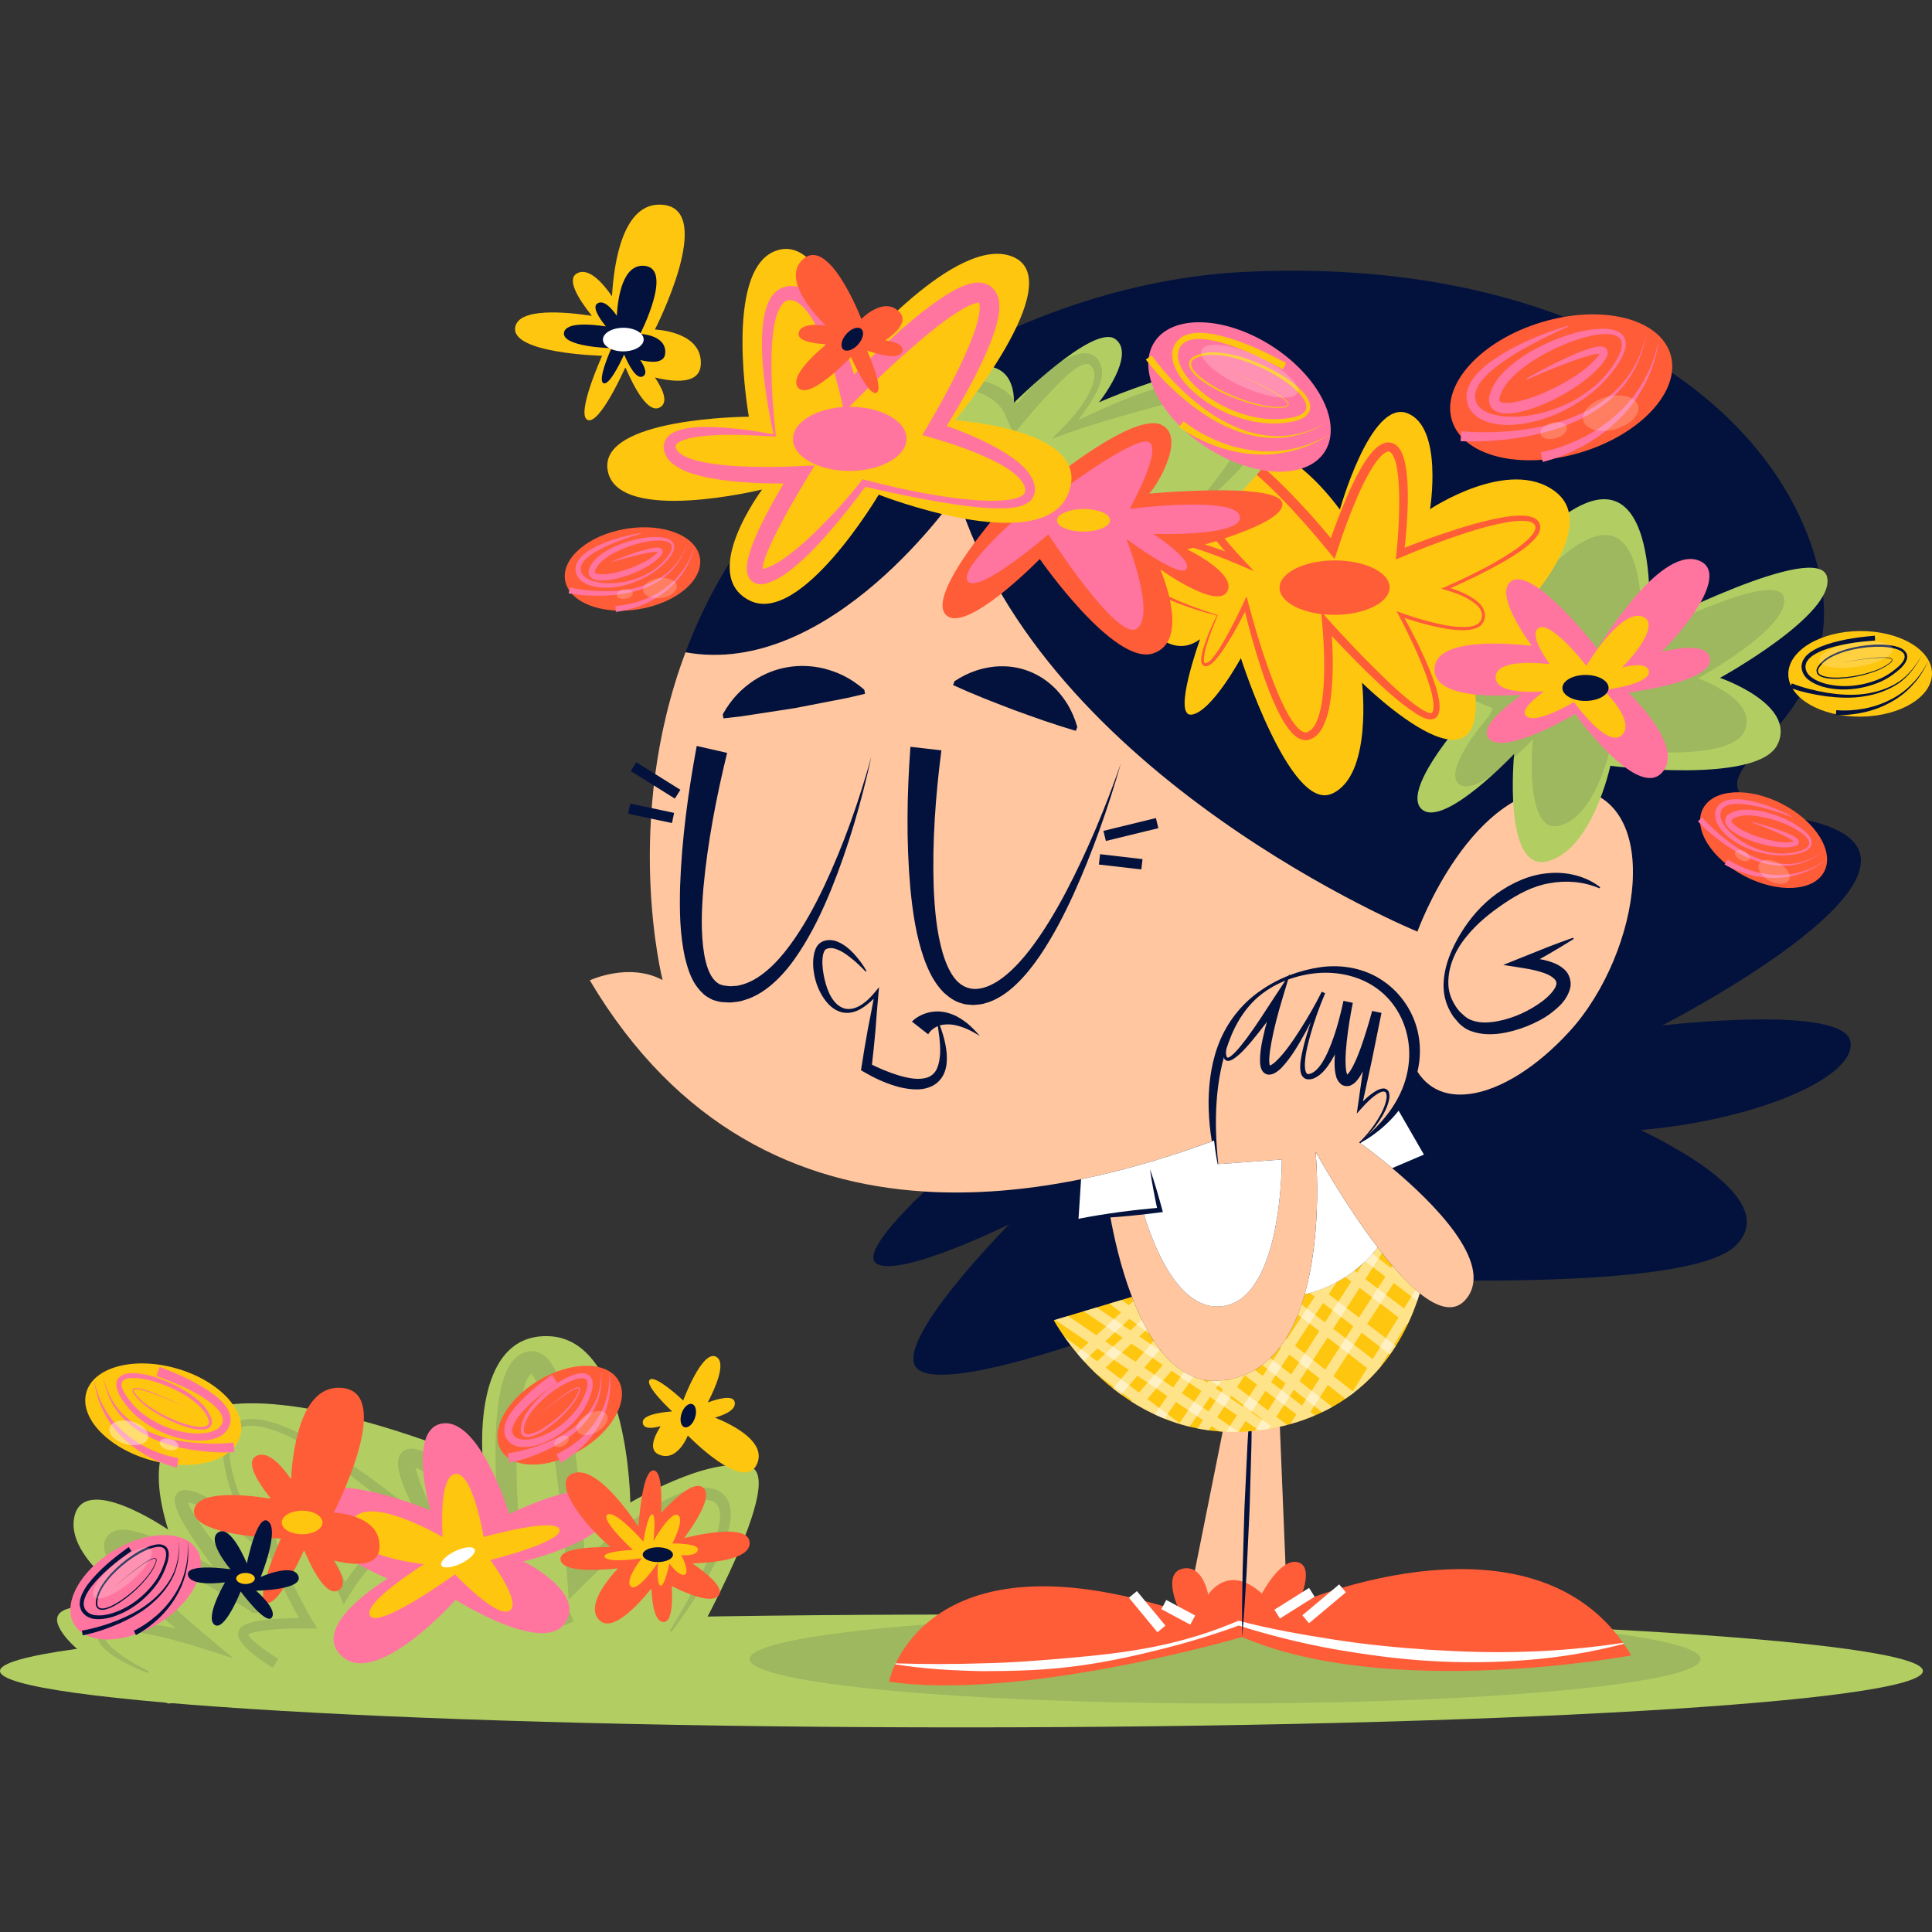 <?xml version="1.0" encoding="UTF-8"?>
<!-- Generator: Adobe Illustrator 25.2.1, SVG Export Plug-In . SVG Version: 6.00 Build 0)  -->
<svg xmlns="http://www.w3.org/2000/svg" xmlns:xlink="http://www.w3.org/1999/xlink" version="1.1" id="Capa_1" x="0px" y="0px" viewBox="0 0 512 512" style="enable-background:new 0 0 512 512;" xml:space="preserve" width="512" height="512">
<rect x="0" y="0" width="512" height="512" fill="#333333" stroke="none"/>
<g>
	<g>
		<g>
			<g>
				<g>
					<path style="fill:#B2CE63;" d="M509.591,442.828c0,8.254-114.077,14.947-254.793,14.947C114.077,457.775,0,451.082,0,442.828       c0-8.259,114.077-14.952,254.797-14.952C395.513,427.876,509.591,434.569,509.591,442.828z"/>
				</g>
				<g>
					<path style="fill:#B2CE63;" d="M179.434,443.168c0,0,30.207-51.604,19.236-54.493c-10.971-2.888-31.634,9.52-31.634,9.52       s-0.329-43.17-21.514-44.089c-21.187-0.922-17.512,33.574-17.512,33.574s-103.076-45.37-83.449,17.693       c0,0-22.619-15.589-24.913-3.123c-2.295,12.463,21.378,25.435,21.378,25.435s-29.643-6.292-25.511,3.226       c4.133,9.514,29.046,20.534,29.046,20.534L179.434,443.168z"/>
				</g>
				<g style="opacity:0.12;">
					<g>
						<path style="fill:#03123D;" d="M39.167,443.402c-3.518-1.408-6.987-2.966-10.125-5.298c-0.776-0.597-1.534-1.248-2.191-2.09        c-0.616-0.784-1.312-2.057-0.829-3.455c0.127-0.382,0.211-0.522,0.536-0.976c0.191-0.182,0.238-0.317,0.591-0.559        c0.647-0.484,1.101-0.607,1.648-0.789c1.048-0.307,2.057-0.404,3.054-0.465c3.967-0.155,7.748,0.482,11.502,1.156        c3.754,0.717,7.435,1.568,11.139,2.576l-1.568,3.009c-4.609-3.525-9.101-7.123-13.408-11.033        c-2.148-1.957-4.25-3.982-6.266-6.154c-1.002-1.096-1.989-2.219-2.92-3.453c-0.915-1.266-1.837-2.524-2.484-4.404        c-0.26-0.949-0.582-2.387,0.306-3.955c1.076-1.72,2.569-1.947,3.611-2.092c2.084-0.137,3.589,0.292,5.112,0.694        c2.981,0.871,5.682,2.037,8.351,3.266c5.321,2.464,10.377,5.29,15.343,8.266c2.484,1.493,4.945,2.983,7.376,4.634l0.94,0.649        l0.28,0.205l0.238,0.192c0.099,0.107-0.136-0.167,0.326,0.337c0.315,0.472,0.504,0.714,0.537,1.543        c-0.425,3.595-5.167,1.737-3.592,2.037l-0.028-0.02c-0.036-0.023-0.622-0.437-0.893-0.719        c-0.594-0.602-1.06-1.136-1.559-1.695l-2.828-3.333c-3.669-4.491-7.138-9.107-10.377-13.966        c-1.586-2.489-3.193-4.843-4.338-7.949c-0.14-0.387-0.256-0.846-0.333-1.358c-0.052-0.524-0.128-1.233,0.371-2.169        c0.716-1.006,1.755-1.191,2.429-1.141c0.368,0.037,0.689,0.04,1.097,0.105c1.994,0.389,3.212,1.076,4.601,1.785        c2.641,1.471,4.978,3.228,7.256,5.041c2.273,1.825,4.429,3.737,6.551,5.745l-1.696,1.316        c-1.869-3.688-3.492-7.425-4.885-11.294c-1.382-3.855-2.624-7.819-2.906-12.038c-0.064-2.087-0.008-4.352,1.183-6.386        c1.16-2.134,3.701-3.076,5.837-3.141c1.254-0.008,2.087,0.16,3.152,0.232c1.016,0.137,2.075,0.512,3.111,0.769        c1.076,0.24,1.986,0.692,2.96,1.064c0.957,0.397,1.942,0.747,2.845,1.236c1.851,0.906,3.69,1.832,5.443,2.891        c1.801,0.988,3.53,2.077,5.27,3.156c3.46,2.182,6.817,4.511,10.114,6.918c6.579,4.849,12.952,9.902,19.14,15.294l-2.941,2.347        c-2.459-4.092-4.74-8.221-6.772-12.59c-1.007-2.197-1.977-4.392-2.663-6.953c-0.165-0.654-0.311-1.331-0.365-2.154        c-0.034-0.392-0.013-0.889,0.059-1.408c0.237-0.674,0.059-1.094,1.304-2.244c0.149-0.085,0.074-0.127,0.8-0.437        c0.282-0.107,0.584-0.185,0.875-0.227c0.332-0.045,0.33-0.013,0.511-0.02c0.608,0.002,1.011,0.097,1.422,0.187        c0.783,0.192,1.416,0.437,2.037,0.689c2.401,1.043,4.458,2.272,6.522,3.528c2.035,1.28,4.014,2.606,5.968,3.959        c3.904,2.719,7.697,5.51,11.469,8.421l-4.302,2.32c-0.396-4.431-0.635-8.786-0.755-13.199        c-0.111-4.404-0.085-8.826,0.218-13.294c0.166-2.237,0.39-4.489,0.809-6.768c0.451-2.284,0.941-4.583,2.165-7.018        c0.604-1.191,1.477-2.529,3.021-3.6c0.418-0.247,0.787-0.529,1.294-0.672l0.733-0.23l0.37-0.097l0.046-0.012l0.609-0.042        l0.051,0.003l0.101,0.002l0.407,0.01c0.16,0.012,0.173-0.027,0.637,0.077c0.704,0.147,1.547,0.482,2.046,0.817        c1.618,1.173,2.312,2.414,2.975,3.548c0.62,1.151,1.087,2.269,1.493,3.378c1.595,4.424,2.415,8.783,3.188,13.144        c0.743,4.359,1.322,8.713,1.808,13.07c0.989,8.713,1.515,17.408,1.898,26.167l-4.157-1.62        c2.643-2.489,5.308-4.816,8.058-7.113c2.75-2.284,5.565-4.496,8.487-6.591c2.922-2.095,5.963-4.052,9.239-5.715        c1.641-0.826,3.323-1.6,5.147-2.169c1.816-0.559,3.772-1.001,5.938-0.764c1.074,0.195,2.224,0.489,3.158,1.213        c0.297,0.155,0.891,0.761,1.309,1.263c0.302,0.512,0.662,1.021,0.798,1.561c0.717,2.162,0.465,4.166,0.109,6.001        c-0.8,3.678-2.289,6.973-3.919,10.156c-3.308,6.341-7.188,12.28-11.457,17.938l-0.449-0.319        c3.71-5.977,7.224-12.119,10.005-18.515c1.363-3.193,2.574-6.486,3.132-9.747c0.256-1.61,0.266-3.266-0.221-4.449        c-0.08-0.327-0.309-0.522-0.431-0.769c-0.202-0.125-0.13-0.257-0.624-0.527c-0.481-0.365-1.116-0.46-1.763-0.567        c-1.368-0.082-2.931,0.295-4.444,0.856c-1.524,0.557-3.026,1.338-4.495,2.169c-2.945,1.678-5.746,3.717-8.511,5.795        c-2.753,2.102-5.424,4.337-8.036,6.643c-2.596,2.307-5.176,4.706-7.599,7.13l-3.781,3.787l-0.376-5.405        c-0.594-8.586-1.517-17.211-2.563-25.75c-0.537-4.272-1.166-8.523-1.941-12.715c-0.77-4.179-1.719-8.361-3.041-12.126        c-0.336-0.931-0.716-1.82-1.124-2.581c-0.387-0.752-0.917-1.368-1.07-1.483c0.04,0.058,0.357,0.217,0.573,0.135        c0.223-0.05-0.046-0.042-0.156-0.044l-0.407-0.013l-0.102-0.003l-0.05-0.002c0.252-0.017-0.6,0.042,0.558-0.042l-0.003,0.005        l-0.019,0.023c-0.014,0.012-0.027,0.017-0.045,0.015c-0.036-0.04-0.083,0.067-0.138,0.077        c-0.236,0.165-0.691,0.639-1.046,1.386c-0.753,1.448-1.251,3.438-1.625,5.4c-0.367,1.992-0.638,4.062-0.822,6.154        c-0.683,8.389-0.482,17.077,0.091,25.57l0.411,6.084l-4.713-3.765c-3.614-2.886-7.339-5.729-11.096-8.441        c-1.883-1.35-3.784-2.674-5.703-3.924c-1.906-1.243-3.867-2.471-5.754-3.355c-0.46-0.202-0.921-0.39-1.277-0.487        c-0.163-0.043-0.332-0.08-0.315-0.073c0.036-0.002-0.116-0.015,0.074-0.02c0.147-0.012,0.305-0.057,0.443-0.137        c0.419-0.294,0.122-0.13,0.027-0.05l-0.045,0.03l-0.012,0.01c0.177-0.162-0.411,0.369,0.393-0.359l0.02-0.017l0.069-0.075        c0.041-0.057,0.071-0.119,0.089-0.185c0.029-0.045,0.038-0.065,0.027-0.102c0.003,0.065-0.026,0.152-0.013,0.35        c0.007,0.347,0.081,0.829,0.191,1.316c0.463,1.995,1.31,4.157,2.202,6.246c1.822,4.197,3.936,8.381,6.111,12.451l5.592,10.47        l-8.535-8.121c-5.811-5.53-11.905-10.887-18.215-15.9c-3.161-2.504-6.382-4.931-9.699-7.21        c-1.671-1.116-3.315-2.284-5.057-3.28c-1.707-1.066-3.478-1.987-5.259-2.891c-0.877-0.494-1.805-0.836-2.716-1.228        c-0.914-0.365-1.83-0.829-2.741-1.036c-0.927-0.237-1.786-0.599-2.771-0.751c-0.954-0.082-2.138-0.272-2.904-0.27        c-1.847,0.065-3.605,0.711-4.47,2.239c-0.939,1.476-1.062,3.493-0.954,5.402c0.298,3.895,1.522,7.767,2.926,11.507        c1.465,3.725,3.192,7.395,5.097,10.89l2.926,5.37l-4.622-4.054c-2.115-1.855-4.359-3.627-6.638-5.288        c-2.285-1.648-4.639-3.228-7.074-4.429c-1.166-0.574-2.582-1.088-3.414-1.243c-0.298-0.04-0.7-0.03-1.045-0.047        c-0.043-0.005,0.265,0.07,0.532-0.367c0.189-0.275,0.096-0.255,0.147-0.07c0.046,0.197,0.106,0.429,0.227,0.714        c0.939,2.249,2.639,4.654,4.254,6.901c3.324,4.544,7.014,8.903,10.735,13.174l2.817,3.153        c0.467,0.499,0.961,1.029,1.387,1.435c0.001-0.05-0.35-0.185-0.076-0.022l0.028,0.018c1.591,0.319-3.127-1.543-3.529,2.055        c0.036,0.819,0.197,1.038,0.502,1.495l0.276,0.292c0.045,0.04,0.066,0.053,0.027,0.027l-0.157-0.11l-0.843-0.549        c-2.368-1.491-4.799-2.993-7.239-4.432c-4.898-2.866-9.861-5.645-14.903-8.091c-2.52-1.203-5.092-2.332-7.61-3.098        c-1.222-0.372-2.558-0.639-3.347-0.577c-0.347-0.015-0.412,0.225-0.041-0.177c0.146-0.312,0.011-0.207,0.121,0.205        c0.593,1.845,2.489,4.229,4.246,6.246c1.832,2.08,3.811,4.09,5.851,6.047c4.073,3.915,8.326,7.747,12.68,11.372l6.869,5.722        l-8.439-2.714c-3.514-1.128-7.131-2.144-10.741-3.003c-3.61-0.824-7.285-1.57-10.86-1.718        c-0.881-0.012-1.764,0.023-2.539,0.19c-0.356,0.065-0.815,0.245-0.934,0.315c-0.074-0.027-0.303,0.24-0.459,0.372        c0.082-0.055-0.145,0.177-0.139,0.257c-0.232,0.417-0.042,1.116,0.423,1.8c0.454,0.681,1.084,1.326,1.759,1.922        c2.774,2.349,6.069,4.257,9.39,5.959L39.167,443.402z"/>
					</g>
				</g>
				<g style="opacity:0.12;">
					<g>
						<path style="fill:#03123D;" d="M72.315,441.967c-2.035-1.221-8.708-5.45-9.175-8.558c-0.115-0.767,0.096-1.493,0.594-2.047        c1.914-2.127,10.226-2.532,15.507-2.567c-3.203-5.675-10.959-20.422-9.17-27.195c0.382-1.443,1.157-2.507,2.307-3.161        c1.2-0.684,2.578-0.789,3.988-0.305c6.05,2.08,12.572,15.401,15.137,21.134c3.1-4.669,10.426-14.32,17.013-12.213        c1.54,0.492,2.716,1.528,3.498,3.071c1.841,3.645,1.008,9.659,0.067,13.831c5.128-4.254,15.003-10.97,24.555-9.182        c6.573,1.233,11.764,6.254,15.429,14.924l-2.537,1.074c-3.282-7.764-7.788-12.236-13.394-13.289        c-11.976-2.252-25.502,11.489-25.637,11.626l-4.223,4.344l1.929-5.742c1.067-3.178,3.392-12.308,1.351-16.345        c-0.441-0.871-1.056-1.426-1.879-1.69c-5.069-1.605-12.882,9.282-15.213,13.234l-1.404,2.379l-1.056-2.551        c-2.279-5.512-9.333-20.212-14.531-22c-0.664-0.227-1.215-0.195-1.731,0.097c-0.311,0.177-0.754,0.519-1.004,1.468        c-1.54,5.83,6.755,21.59,10.081,27.173l1.261,2.115l-2.462-0.033c-7.644-0.125-14.881,0.657-15.833,1.645        c0.162,0.824,3.913,3.977,7.95,6.401L72.315,441.967z"/>
					</g>
				</g>
				<g style="opacity:0.12;">
					<path style="fill:#03123D;" d="M450.685,439.66c0,6.508-56.414,11.784-126.009,11.784c-69.592,0-126.006-5.275-126.006-11.784       c0-6.511,56.414-11.784,126.006-11.784C394.272,427.876,450.685,433.149,450.685,439.66z"/>
				</g>
			</g>
			<g>
				<g>
					<g>
						<path style="fill:#FF5C38;" d="M163.874,365.784c3.046,5.118-1.451,13.412-10.044,18.522        c-8.59,5.111-18.023,5.105-21.068-0.007c-3.044-5.12,1.451-13.412,10.044-18.522        C151.398,360.666,160.828,360.666,163.874,365.784z"/>
					</g>
				</g>
				<g>
					<g>
						<path style="fill:#FF759F;" d="M134.568,385.148c2.913-0.415,5.916-1.213,8.754-2.24c2.838-1.055,5.625-2.348,8.064-4.15        c2.444-1.781,4.572-4.011,6.045-6.688c1.45-2.712,1.908-5.819,1.918-8.922c0.201,3.083-0.032,6.283-1.343,9.2        c-1.33,2.877-3.402,5.379-5.837,7.42c-2.432,2.065-5.241,3.612-8.126,4.916c-2.917,1.281-5.882,2.305-9.078,2.989        L134.568,385.148z"/>
					</g>
				</g>
				<g>
					<g>
						<path style="fill:#FF759F;" d="M147.476,385.355c1.961-0.86,3.969-2.14,5.723-3.573c1.77-1.453,3.344-3.154,4.636-5.061        c1.317-1.893,2.315-4.025,2.896-6.286c0.69-2.247,0.786-4.624,0.79-6.994c0.208,2.352,0.331,4.771-0.167,7.135        c-0.388,2.376-1.225,4.697-2.43,6.814c-1.18,2.133-2.691,4.095-4.441,5.816c-1.778,1.722-3.667,3.219-5.949,4.476        L147.476,385.355z"/>
					</g>
				</g>
				<g>
					<g>
						<path style="fill:#FF759F;" d="M147.695,366.455c-3.709,2.53-7.452,5.39-10.192,8.819c-0.622,0.869-1.261,1.776-1.532,2.69        c-0.219,0.466-0.178,0.882-0.249,1.311c0.114,0.37,0.12,0.778,0.398,1.073c0.849,1.331,3.339,1.379,5.366,0.88        c4.249-1.055,8.147-3.791,10.927-7.242c1.429-1.717,2.403-3.782,3.062-5.86c0.286-1.016,0.324-2.17-0.192-2.573        c-0.513-0.465-1.72-0.349-2.728-0.037c-4.19,1.41-8.03,4.34-10.992,7.731c-1.428,1.703-2.745,3.771-2.75,5.887        c0.038,0.505,0.256,0.816,0.689,0.922c0.445,0.101,1.005-0.005,1.525-0.167c1.057-0.326,2.073-0.879,3.047-1.472        c1.945-1.211,3.744-2.68,5.375-4.304c1.59-1.63,3.171-3.442,3.92-5.565c0.083-0.262,0.077-0.541-0.083-0.587        c-0.195-0.067-0.495,0.034-0.749,0.115c-0.527,0.198-1.034,0.482-1.528,0.778c-0.991,0.592-1.938,1.264-2.877,1.944        c-1.87,1.373-3.686,2.821-5.467,4.311c1.747-1.53,3.529-3.02,5.371-4.439c0.925-0.704,1.859-1.399,2.847-2.021        c0.494-0.311,0.999-0.61,1.554-0.835c0.289-0.086,0.564-0.235,0.947-0.137c0.446,0.185,0.365,0.698,0.296,0.941        c-0.753,2.297-2.308,4.118-3.888,5.829c-1.62,1.688-3.408,3.219-5.376,4.509c-0.992,0.633-2.018,1.231-3.174,1.618        c-0.577,0.184-1.195,0.351-1.899,0.223c-0.754-0.1-1.325-0.929-1.325-1.588c-0.042-2.606,1.366-4.728,2.804-6.572        c1.488-1.852,3.236-3.459,5.116-4.89c1.898-1.406,3.913-2.685,6.248-3.458c1.135-0.304,2.543-0.77,3.961,0.215        c0.656,0.529,0.908,1.368,0.931,2.035c0.033,0.688-0.073,1.319-0.207,1.931c-0.676,2.352-1.69,4.582-3.191,6.488        c-2.945,3.805-6.968,6.812-11.731,8.129c-1.208,0.277-2.454,0.507-3.786,0.369c-1.284-0.032-2.826-0.651-3.734-1.903        c-0.516-0.602-0.666-1.383-0.82-2.136c0.031-0.725,0.046-1.49,0.304-2.104c0.385-1.325,1.104-2.358,1.8-3.384        c3-3.905,6.7-6.821,10.568-9.606L147.695,366.455z"/>
					</g>
				</g>
				<g style="opacity:0.2;">
					<g>
						<path style="fill:#FFFFFF;" d="M150.695,380.928c0.344,0.607-0.22,1.575-1.253,2.16c-1.039,0.581-2.155,0.562-2.499-0.048        c-0.342-0.609,0.223-1.58,1.253-2.159C149.237,380.297,150.355,380.317,150.695,380.928z"/>
					</g>
				</g>
				<g style="opacity:0.2;">
					<g>
						<path style="fill:#FFFFFF;" d="M160.851,374.909c0.719,1.276-0.459,3.298-2.625,4.521c-2.174,1.219-4.515,1.176-5.23-0.102        c-0.718-1.271,0.457-3.298,2.626-4.519C157.795,373.588,160.136,373.634,160.851,374.909z"/>
					</g>
				</g>
			</g>
			<g>
				<g>
					<g>
						<path style="fill:#FF759F;" d="M52.234,410.77c3.252,5.353-1.397,14.121-10.386,19.583c-8.988,5.457-18.91,5.54-22.163,0.187        c-3.258-5.355,1.397-14.118,10.382-19.578C39.059,405.502,48.984,405.415,52.234,410.77z"/>
					</g>
				</g>
				<g>
					<g>
						<path style="fill:#03123D;" d="M21.709,432.124c3.138-0.541,6.279-1.473,9.276-2.653c2.988-1.207,5.913-2.665,8.458-4.658        c2.55-1.97,4.752-4.412,6.235-7.298c1.46-2.924,1.848-6.223,1.77-9.481c0.184,3.248-0.092,6.592-1.481,9.618        c-1.411,2.985-3.583,5.563-6.128,7.663c-2.541,2.124-5.476,3.709-8.486,5.042c-3.035,1.307-6.156,2.352-9.434,3.028        L21.709,432.124z"/>
					</g>
				</g>
				<g>
					<g>
						<path style="fill:#03123D;" d="M35.474,432.158c2.142-1.035,4.209-2.461,6.046-4.065c1.841-1.62,3.463-3.497,4.773-5.578        c1.336-2.066,2.32-4.37,2.857-6.787c0.65-2.403,0.668-4.916,0.59-7.404c0.184,2.478,0.276,5.011-0.278,7.471        c-0.439,2.473-1.342,4.871-2.621,7.049c-1.253,2.193-2.841,4.2-4.672,5.955c-1.848,1.749-3.854,3.283-6.155,4.518        L35.474,432.158z"/>
					</g>
				</g>
				<g>
					<g>
						<path style="fill:#03123D;" d="M34.827,411.044c-3.922,2.768-7.82,5.828-10.741,9.594c-0.666,0.964-1.351,1.96-1.657,3.038        c-0.236,0.534-0.204,1.067-0.262,1.602c0.136,0.494,0.185,1.026,0.548,1.418c0.592,0.818,1.641,1.336,2.791,1.372        c1.131,0.133,2.31-0.069,3.459-0.323c4.601-1.226,8.709-4.217,11.645-7.973c1.506-1.873,2.521-4.101,3.199-6.369        c0.274-1.102,0.391-2.444-0.378-3.087c-0.796-0.624-2.119-0.394-3.212-0.058c-2.268,0.729-4.367,2.021-6.314,3.446        c-1.937,1.45-3.749,3.091-5.277,4.966c-1.489,1.845-2.88,4.048-2.849,6.41c0.035,0.573,0.366,1.04,0.911,1.145        c0.541,0.108,1.145-0.025,1.706-0.207c1.136-0.37,2.203-0.975,3.226-1.619c2.041-1.315,3.916-2.895,5.614-4.637        c1.654-1.752,3.292-3.677,4.059-5.966c0.081-0.271,0.095-0.63-0.153-0.715c-0.257-0.077-0.566,0.045-0.841,0.134        c-0.561,0.221-1.09,0.528-1.607,0.848c-1.036,0.641-2.023,1.363-3,2.094c-1.946,1.474-3.834,3.027-5.685,4.622        c1.833-1.615,3.704-3.188,5.636-4.685c0.97-0.742,1.95-1.476,2.985-2.132c0.517-0.328,1.045-0.643,1.62-0.877        c0.293-0.092,0.589-0.237,0.94-0.146c0.391,0.153,0.335,0.628,0.261,0.89c-0.768,2.376-2.394,4.306-4.042,6.098        c-1.691,1.775-3.56,3.385-5.613,4.739c-1.033,0.665-2.104,1.291-3.289,1.693c-0.589,0.193-1.222,0.357-1.893,0.236        c-0.705-0.1-1.216-0.824-1.233-1.474c-0.056-2.607,1.38-4.837,2.873-6.753c1.541-1.931,3.36-3.616,5.315-5.112        c1.97-1.472,4.075-2.811,6.46-3.609c1.156-0.333,2.578-0.74,3.829,0.14c0.582,0.464,0.825,1.212,0.851,1.863        c0.035,0.665-0.067,1.299-0.2,1.918c-0.685,2.405-1.719,4.716-3.26,6.683c-3.017,3.934-7.186,7.061-12.043,8.42        c-1.226,0.286-2.488,0.521-3.794,0.389c-1.28-0.027-2.703-0.62-3.536-1.755c-0.482-0.544-0.606-1.263-0.763-1.946        c0.036-0.682,0.031-1.39,0.285-1.998c0.362-1.284,1.086-2.343,1.788-3.386c3.048-4.006,6.925-7.094,10.925-9.99        L34.827,411.044z"/>
					</g>
				</g>
				<g style="opacity:0.2;">
					<g>
						<path style="fill:#FFFFFF;" d="M39.982,410.535c1.13,1.353-1.338,5.275-5.514,8.758c-4.172,3.49-8.468,5.223-9.598,3.867        c-1.131-1.348,1.339-5.27,5.51-8.763C34.552,410.915,38.851,409.184,39.982,410.535z"/>
					</g>
				</g>
			</g>
			<g>
				<g>
					<path style="fill:#FF759F;" d="M138.729,413.788c0,0,16.921,8.319,10.907,16.51c-6.013,8.189-28.889-6.322-28.889-6.322       s-20.552,23.168-29.952,15.102c-9.397-8.066,11.91-20.704,11.91-20.704s-29.223-12.603-22.316-21.068       c6.908-8.466,33.65,2.976,33.65,2.976s-6.321-22.085,3.49-23.081c9.814-0.996,17.45,24.034,17.45,24.034       s23.99-12.093,26.626-2.764C164.248,407.799,138.729,413.788,138.729,413.788z"/>
				</g>
				<g>
					<path style="fill:#FFC610;" d="M112.409,414.522c0,0-16.91,10.52-14.262,13.781c2.65,3.261,22.435-11.097,22.435-11.097       s10.976,11.706,14.439,9.669c3.463-2.037-5.093-13.446-5.093-13.446s19.555-4.888,18.335-8.147       c-1.222-3.26-20.086,2.037-20.086,2.037s-2.901-17.361-7.498-16.729c-4.602,0.637-3.382,16.729-3.382,16.729       s-20.575-12.023-24.038-4.077C89.35,412.218,112.409,414.522,112.409,414.522z"/>
				</g>
				<g>
					<path style="fill:#FFFFFF;" d="M125.781,410.592c0.429,0.904-1.19,2.582-3.625,3.753c-2.432,1.171-4.756,1.39-5.189,0.489       c-0.433-0.899,1.19-2.579,3.624-3.75C123.02,409.916,125.347,409.696,125.781,410.592z"/>
				</g>
			</g>
			<g>
				<g>
					<path style="fill:#FF5C38;" d="M88.442,400.853c0,0,16.53-31.913,2.066-33.059c-10.371-0.821-12.832,15.119-13.398,24.204       c-2.467-3.605-6.239-7.889-9.33-6.057c-2.71,1.605,0.468,6.768,3.99,11.212c-7.117-1.106-19.166-2.21-20.291,2.779       c-1.607,7.117,22.957,7.809,22.957,7.809s-7.116,15.608-3.903,16.986c3.212,1.378,9.986-13.776,9.986-13.776       s0.081,0.035,0.153,0.065c2.336,5.46,5.873,12.021,8.918,10.498c2.473-1.236,0.98-4.724-1.183-7.967       c5.454,1.338,11.79,1.77,12.15-3.285C101.195,401.31,88.442,400.853,88.442,400.853z"/>
				</g>
				<g>
					<path style="fill:#FFC610;" d="M85.459,403.467c0,1.728-2.415,3.128-5.396,3.128c-2.979,0-5.395-1.4-5.395-3.128       c0-1.722,2.417-3.123,5.395-3.123C83.043,400.344,85.459,401.745,85.459,403.467z"/>
				</g>
			</g>
			<g>
				<g>
					<path style="fill:#FFC610;" d="M182.281,380.409c0,0,14.939,15.486,18.36,7.502c2.45-5.727-6.122-10.174-11.169-12.236       c2.518-0.709,5.674-2.027,5.225-4.132c-0.391-1.845-3.928-1.034-7.125,0.115c1.988-3.825,4.924-10.453,2.309-12.046       c-3.73-2.272-8.825,11.531-8.825,11.531s-7.492-7.028-8.892-5.47c-1.396,1.558,5.903,8.304,5.903,8.304       s-0.035,0.04-0.065,0.075c-3.545,0.28-7.944,1.031-7.662,3.048c0.226,1.64,2.492,1.461,4.743,0.856       c-1.803,2.839-3.26,6.349-0.46,7.522C179.579,387.556,182.281,380.409,182.281,380.409z"/>
				</g>
				<g>
					<path style="fill:#03123D;" d="M181.368,378.215c-0.979-0.33-1.309-1.97-0.739-3.66c0.57-1.69,1.826-2.791,2.806-2.462       c0.979,0.33,1.309,1.967,0.739,3.657C183.604,377.443,182.348,378.544,181.368,378.215z"/>
				</g>
			</g>
			<g>
				<g>
					<path style="fill:#FF5C38;" d="M183.503,414.32c6.416-0.217,15.566-1.285,15.154-5.645c-0.408-4.306-10.326-2.746-17.328-1.091       c3.185-4.314,7.625-11.25,4.958-13.384c-2.313-1.85-7.32,2.667-11.095,6.751c0.247-5.315,0.053-11.182-1.986-11.285       c-2.462-0.125-3.557,8.811-4.016,14.944c-3.094-4.696-11.329-16.113-17.149-14.215c-6.099,1.99,2.005,12.992,9.736,19.588       c-6.206-0.033-14.103,0.519-13.188,3.597c0.853,2.869,8.668,2.719,15.168,2.07c-3.253,3.51-8.307,10.001-5.055,13.584       c3.414,3.77,10.504-4.01,13.923-8.259c0.188,4.112,0.892,8.671,3.097,8.883c2.351,0.23,2.544-5.061,2.297-9.535       c4.065,2.053,10.482,4.764,12.389,2.552C192.122,420.888,187.478,417.059,183.503,414.32z"/>
				</g>
				<g>
					<path style="fill:#FFC610;" d="M167.726,410.747c0,0-8.501,0.347-7.425,1.95c1.076,1.605,9.768,0.252,9.768,0.252       s-4.748,5.991-2.846,7.512c1.905,1.521,7.138-6.369,7.138-6.369s-0.441,5.862,0.681,6.137c1.117,0.27,2.363-5.937,2.363-5.937       s2.341,3.458,3.973,3.026c1.63-0.432-0.836-5.196-0.836-5.196s4.067,0.432,4.409-1.383c0.345-1.815-6.777-1.715-6.777-1.715       s3.442-6.506,1.437-7.52c-2.004-1.008-6.443,6.898-6.443,6.898s0.831-7.295-0.377-7.078c-1.207,0.215-2.292,7.22-2.292,7.22       s-7.441-8.476-9.513-7.165C158.909,402.688,167.726,410.747,167.726,410.747z"/>
				</g>
			</g>
			<g>
				<path style="fill:#03123D;" d="M178.346,412.003c0,1.084-1.795,1.963-4.01,1.963c-2.213,0-4.008-0.879-4.008-1.963      c0-1.083,1.795-1.962,4.008-1.962C176.551,410.041,178.346,410.919,178.346,412.003z"/>
			</g>
			<g>
				<g>
					<g>
						<path style="fill:#FFC610;" d="M22.884,368.995c-1.903,6.703,5.679,14.73,16.94,17.93c11.261,3.195,21.932,0.352,23.835-6.356        c1.906-6.708-5.678-14.737-16.939-17.936C35.461,359.44,24.79,362.286,22.884,368.995z"/>
					</g>
				</g>
				<g>
					<g>
						<path style="fill:#FF759F;" d="M62.163,384.836c-3.793,0.205-7.454-0.042-11.129-0.594c-3.648-0.588-7.285-1.471-10.653-3.054        c-3.365-1.555-6.462-3.738-8.84-6.573c-2.368-2.886-3.612-6.425-4.329-9.971c0.927,3.511,2.364,6.902,4.814,9.554        c2.465,2.605,5.546,4.512,8.853,5.813c3.307,1.327,6.858,1.97,10.396,2.329c3.532,0.327,7.172,0.345,10.623-0.046        L62.163,384.836z"/>
					</g>
				</g>
				<g>
					<g>
						<path style="fill:#FF759F;" d="M46.867,388.932c-2.925-0.71-5.518-1.814-8.04-3.203c-2.494-1.398-4.794-3.14-6.776-5.177        c-1.033-0.98-1.863-2.144-2.738-3.25c-0.727-1.217-1.558-2.363-2.09-3.675c-1.288-2.511-1.894-5.277-2.384-7.998        c0.7,2.684,1.507,5.353,2.951,7.702c0.61,1.232,1.507,2.282,2.287,3.392c0.929,1,1.798,2.044,2.856,2.903        c2.032,1.789,4.326,3.263,6.77,4.397c2.424,1.117,5.077,1.981,7.589,2.389L46.867,388.932z"/>
					</g>
				</g>
				<g>
					<g>
						<path style="fill:#FF759F;" d="M42.278,362.254c5.201,1.961,10.265,4.149,14.806,7.626c1.111,0.9,2.183,1.911,3.041,3.206        c0.83,1.261,1.419,3.16,0.665,4.81c-0.619,1.633-2.121,2.767-3.542,3.189c-1.437,0.552-2.9,0.667-4.337,0.723        c-5.74-0.044-11.181-2.216-15.641-5.606c-2.263-1.69-4.074-3.897-5.541-6.331c-0.334-0.644-0.64-1.318-0.809-2.086        c-0.171-0.747-0.142-1.727,0.412-2.491c1.242-1.483,2.954-1.406,4.319-1.401c2.853,0.164,5.517,0.997,8.082,2.009        c2.554,1.045,5.013,2.33,7.251,3.969c2.179,1.643,4.403,3.617,5.133,6.537c0.192,0.732-0.184,1.792-0.98,2.128        c-0.737,0.353-1.481,0.353-2.184,0.319c-1.416-0.086-2.756-0.45-4.066-0.865c-2.613-0.861-5.096-2.049-7.438-3.466        c-2.302-1.453-4.613-3.044-6.152-5.403c-0.154-0.256-0.386-0.792,0.038-1.121c0.388-0.222,0.746-0.141,1.096-0.131        c0.694,0.085,1.354,0.27,2.007,0.472c1.306,0.404,2.572,0.906,3.832,1.422c2.513,1.046,4.981,2.191,7.421,3.393        c-2.462-1.154-4.952-2.25-7.481-3.244c-1.266-0.489-2.54-0.966-3.84-1.34c-0.649-0.187-1.308-0.356-1.967-0.423        c-0.314-0.014-0.684-0.043-0.898,0.1c-0.184,0.121-0.097,0.455,0.076,0.726c1.491,2.191,3.824,3.767,6.115,5.14        c2.335,1.352,4.815,2.478,7.384,3.268c1.283,0.38,2.602,0.704,3.906,0.756c0.641,0.026,1.314-0.018,1.806-0.277        c0.484-0.257,0.654-0.726,0.537-1.321c-0.65-2.437-2.772-4.381-4.906-5.89c-2.183-1.535-4.604-2.742-7.099-3.706        c-2.495-0.935-5.122-1.679-7.713-1.772c-1.245-0.045-2.67,0.165-3.171,0.909c-0.508,0.699-0.079,2.024,0.549,3.098        c1.381,2.175,3.111,4.232,5.257,5.758c4.208,3.091,9.46,5.032,14.634,4.955c1.27-0.075,2.556-0.212,3.654-0.67        c1.166-0.37,1.988-1.158,2.31-2.05c0.828-1.853-1.176-4.03-3.142-5.532c-4.169-3.085-9.26-5.207-14.242-6.962L42.278,362.254z        "/>
					</g>
				</g>
				<g style="opacity:0.4;">
					<g>
						<path style="fill:#FFFFFF;" d="M42.352,382.154c-0.205,0.794,0.723,1.72,2.072,2.067c1.348,0.35,2.608-0.013,2.812-0.804        c0.204-0.789-0.723-1.718-2.071-2.067C43.816,381.001,42.558,381.365,42.352,382.154z"/>
					</g>
				</g>
				<g style="opacity:0.4;">
					<g>
						<path style="fill:#FFFFFF;" d="M29.048,378.402c-0.429,1.665,1.513,3.597,4.337,4.326c2.821,0.729,5.459-0.025,5.887-1.685        c0.427-1.658-1.513-3.593-4.335-4.324C32.112,375.99,29.476,376.744,29.048,378.402z"/>
					</g>
				</g>
			</g>
			<g>
				<g>
					<path style="fill:#03123D;" d="M59.635,419.335c0,0-9.218,1.328-9.83-1.937c-0.613-3.266,11.273-1.53,11.273-1.53       s-6.58-7.652-3.212-9.797c3.367-2.145,7.551,8.261,7.551,8.261s2.755-13.671,5.713-11.12c2.959,2.552-2.04,14.695-2.04,14.695       s8.673-3.875,10-0.202c1.326,3.672-11.225,3.845-11.225,3.845s5.71,4.874,4.182,7.098c-1.529,2.22-8.264-6.895-8.264-6.895       s-4.285,10.773-6.939,8.82C54.192,428.623,59.635,419.335,59.635,419.335z"/>
				</g>
				<g>
					<path style="fill:#FFC610;" d="M67.54,418.317c0,0.809-1.107,1.465-2.474,1.465c-1.367,0-2.476-0.656-2.476-1.465       s1.108-1.466,2.476-1.466C66.432,416.851,67.54,417.508,67.54,418.317z"/>
				</g>
			</g>
		</g>
		<g>
			<g>
				<g>
					<g>
						<path style="fill:#03123D;" d="M440.475,271.761c0,0,48.52-5.702,49.937,4.394c1.346,9.592-25.63,20.766-55.601,23.315        c15.24,7.435,35.958,20.212,25.053,30.73c-11.718,11.297-79.261,9.724-117.264,7.877l-49.194,15.207        c0,0-42.997,15.985-50.267,9.484c-7.244-6.501,24.312-38.307,24.312-38.307s-28.87,14.22-35.084,10.443        c-3.81-2.299,5.104-11.976,12.595-19.141c52.826,3.315,107.205-25.829,128.064-38.444c4.378,19.845,25.6,15.024,42.99-4.082        c18.873-20.739,25.592-62.779-0.255-64.411c-25.847-1.605-40.126,38.068-40.126,38.068s-99.01-40.602-122.036-115.938        c0,0-33.307,48.92-71.932,41.912c4.636-12.363,11.363-24.923,20.985-36.864c29.066-36.065,79.368-61.381,126.205-63.887        c85.426-4.576,142.514,33.312,153.257,79.643c10.744,46.331-51.211,55.054-3.416,65.547        C526.495,227.801,440.475,271.761,440.475,271.761z"/>
					</g>
				</g>
				<g>
					<g>
						<g>
							<path style="fill:#FFC69F;" d="M416.016,273.236c-17.39,19.106-38.612,23.927-42.99,4.082         c-20.859,12.615-75.238,41.76-128.064,38.444c-32.983-2.047-65.385-16.74-88.654-55.963c0,0,10.312-4.861,19.285-0.075         c0,0-10.746-42.052,6.074-86.858c38.626,7.008,71.932-41.912,71.932-41.912c23.026,75.336,122.036,115.938,122.036,115.938         s14.279-39.673,40.126-38.068C441.608,210.458,434.888,252.497,416.016,273.236z"/>
						</g>
					</g>
					<g>
						<g>
							<g>
								<path style="fill:#03123D;" d="M229.424,257.496c-1.3-1.338-2.631-2.637-4.075-3.747c-1.406-1.124-2.976-2.108-4.493-2.44          c-0.744-0.11-1.425-0.084-1.973,0.246c-0.334,0.145-0.617,0.794-0.782,1.556c-0.302,1.553-0.145,3.357,0.145,5.066          c0.307,1.72,0.776,3.438,1.498,5.02c0.738,1.556,1.779,3.032,3.276,3.761c1.48,0.787,3.384,0.455,4.899-0.465          c1.553-0.902,2.861-2.228,4.018-3.641l1.024-1.251l-0.155,1.64c-0.312,3.31-0.558,6.63-0.808,9.949          c-0.304,3.312-0.637,6.619-1.029,9.919l-0.657-1.342c2.49,1.297,5.2,2.418,7.873,3.234c2.646,0.788,5.531,1.312,7.735,0.487          c1.078-0.416,1.919-1.231,2.422-2.391c0.491-1.158,0.709-2.53,0.806-3.93c0.083-2.83-0.362-5.756-0.862-8.671l0.264-0.079          c1.129,2.752,2.046,5.627,2.331,8.711c0.102,1.544,0.087,3.164-0.476,4.777c-0.519,1.61-1.792,3.159-3.431,3.926          c-1.624,0.802-3.37,0.95-4.973,0.844c-1.615-0.108-3.169-0.395-4.652-0.85c-2.986-0.885-5.706-2.178-8.383-3.734          l-0.792-0.46l0.134-0.883c0.5-3.285,1.059-6.562,1.647-9.835c0.642-3.266,1.288-6.531,1.868-9.806l0.869,0.389          c-1.299,1.387-2.682,2.719-4.344,3.731c-1.61,1.013-3.783,1.606-5.79,0.881c-2.009-0.684-3.46-2.304-4.518-3.968          c-1.075-1.691-1.792-3.563-2.196-5.502c-0.38-1.947-0.539-3.946-0.059-6.056c0.261-0.989,0.678-2.334,2.085-3.02          c1.134-0.559,2.417-0.509,3.48-0.23c2.09,0.7,3.614,2.01,4.931,3.406c1.292,1.43,2.442,2.941,3.368,4.599L229.424,257.496z"/>
							</g>
						</g>
						<g>
							<g>
								<path style="fill:#03123D;" d="M241.659,270.727c0.973-0.961,1.711-1.326,2.634-1.785c0.891-0.403,1.825-0.673,2.762-0.801          c1.879-0.274,3.706,0.053,5.266,0.667c1.594,0.582,2.909,1.531,4.135,2.481c1.191,1.01,2.237,2.119,3.224,3.252          c-1.29-0.79-2.592-1.508-3.936-2.073c-1.362-0.501-2.725-0.938-4.057-0.979c-1.32-0.086-2.561,0.127-3.561,0.643          c-0.503,0.249-0.951,0.569-1.335,0.933c-0.34,0.323-0.792,0.883-0.789,1.053L241.659,270.727z"/>
							</g>
						</g>
					</g>
					<g>
						<g>
							<g>
								<path style="fill:#03123D;" d="M192.696,199.521c-2.855,11.67-5.177,23.733-6.277,35.694          c-0.495,5.964-0.746,12.032,0.196,17.657c0.485,2.74,1.327,5.544,2.874,7.035c0.344,0.449,0.801,0.618,1.206,0.923          c0.485,0.123,0.884,0.376,1.584,0.394c0.629,0.076,1.263,0.196,1.899,0.102c0.638-0.02,1.28-0.052,1.91-0.249          c2.549-0.558,5-2.036,7.186-3.898c2.2-1.863,4.166-4.113,5.938-6.521c3.573-4.808,6.518-10.174,9.137-15.675          c5.209-11.043,9.29-22.675,12.586-34.504c-2.631,12.003-6.053,23.868-10.696,35.339c-2.344,5.723-5.022,11.356-8.491,16.622          c-1.724,2.635-3.682,5.17-6.048,7.42c-2.351,2.232-5.171,4.25-8.593,5.222c-0.837,0.294-1.723,0.413-2.621,0.495          c-0.893,0.156-1.789,0.074-2.69,0.012c-0.856,0.018-1.902-0.302-2.89-0.608c-0.908-0.469-1.886-0.945-2.573-1.66          c-3.01-2.77-3.956-6.235-4.775-9.399c-1.442-6.454-1.48-12.791-1.327-19.066c0.458-12.567,2.115-24.826,4.407-37.169          L192.696,199.521z"/>
							</g>
						</g>
						<g>
							<g>
								
									<rect x="172.336" y="199.809" transform="matrix(0.53 -0.848 0.848 0.53 -93.62 244.575)" style="fill:#03123D;" width="2.756" height="13.783"/>
							</g>
						</g>
						<g>
							<g>
								
									<rect x="171.215" y="209.599" transform="matrix(0.208 -0.978 0.978 0.208 -74.154 339.497)" style="fill:#03123D;" width="2.755" height="11.892"/>
							</g>
						</g>
					</g>
					<g>
						<g>
							<g>
								<path style="fill:#03123D;" d="M249.48,198.851c-1.545,11.904-2.442,24.179-2.045,36.187          c0.253,5.985,0.78,12.026,2.403,17.551c0.824,2.722,1.945,5.369,3.606,7.218c1.673,1.771,3.808,2.639,6.353,2.145          c2.479-0.452,4.945-1.955,7.133-3.825c2.197-1.886,4.196-4.12,6.031-6.498c3.659-4.782,6.782-10.053,9.639-15.458          c5.667-10.851,10.395-22.247,14.445-33.864c-3.398,11.833-7.482,23.494-12.591,34.776          c-2.585,5.627-5.447,11.159-8.987,16.369c-1.783,2.595-3.763,5.098-6.113,7.358c-2.35,2.223-5.151,4.304-8.72,5.189          c-0.88,0.213-1.824,0.273-2.749,0.339c-0.947-0.12-1.933-0.04-2.854-0.406c-1.947-0.435-3.533-1.653-4.911-2.876          c-2.615-2.628-4.039-5.772-5.184-8.839c-2.192-6.202-3.056-12.505-3.685-18.767c-1.109-12.567-0.898-24.97,0.019-37.541          L249.48,198.851z"/>
							</g>
						</g>
						<g>
							<g>
								
									<rect x="295.654" y="222.572" transform="matrix(0.115 -0.993 0.993 0.115 36.197 497.098)" style="fill:#03123D;" width="2.757" height="11.332"/>
							</g>
						</g>
						<g>
							<g>
								
									<rect x="292.411" y="218.309" transform="matrix(0.972 -0.237 0.237 0.972 -43.546 77.294)" style="fill:#03123D;" width="14.311" height="2.754"/>
							</g>
						</g>
					</g>
					<g>
						<g>
							<path style="fill:#03123D;" d="M191.539,189.295c2.458-4.389,5.239-6.92,8.119-8.884c2.891-1.895,5.908-3.069,9.036-3.597         c3.128-0.532,6.363-0.444,9.724,0.367c3.373,0.884,6.843,2.324,10.633,5.605l0.188,1.086l-4.643,1.078l-4.672,0.909         l-9.346,1.809l-9.409,1.446l-4.705,0.718l-4.735,0.548L191.539,189.295z"/>
						</g>
					</g>
					<g>
						<g>
							<path style="fill:#03123D;" d="M252.956,180.517c4.075-2.643,7.493-3.523,10.709-3.866c3.191-0.274,6.127,0.136,8.834,1.162         c2.708,1.021,5.196,2.632,7.428,4.931c2.205,2.371,4.213,5.268,5.57,9.911l-0.385,1.033         c-2.782-0.822-5.545-1.697-8.283-2.639c-2.743-0.927-5.452-1.946-8.18-2.914c-2.697-1.052-5.41-2.059-8.091-3.153         c-2.686-1.081-5.347-2.229-7.987-3.432L252.956,180.517z"/>
						</g>
					</g>
				</g>
			</g>
			<g>
				<g>
					<g>
						<g>
							<g>
								<polygon style="fill:#FFC69F;" points="325.495,372.083 314.912,424.928 341.083,424.825 338.925,372.031         "/>
							</g>
						</g>
						<g>
							<g>
								<g>
									<path style="fill:#FF5C38;" d="M329.183,433.826c0,0-58.015,16.992-93.621,11.848c0,0,8.563-40.899,77.065-18.669           c0,0-4.861-9.854,0.643-11.252c5.505-1.4,6.916,6.861,6.916,6.861s5.244-8.516,14.23-0.287c0,0,5.012-9.662,9.609-8.301           c4.598,1.355,0.043,10.788,0.043,10.788s63.718-27.572,88.217,13.886C432.284,438.699,368.28,450.66,329.183,433.826z"/>
								</g>
							</g>
							<g>
								<g>
									<path style="fill:#FFFFFF;" d="M237.32,440.804c7.693,0.244,15.375,0.252,23.04-0.006           c7.668-0.143,15.31-0.747,22.933-1.427c7.625-0.658,15.264-1.486,22.791-3.004c7.521-1.526,14.903-3.775,21.95-6.786           l0.179-0.076l0.229,0.06c8.254,2.167,16.715,3.645,25.149,4.955c8.444,1.325,16.952,2.139,25.463,2.704           c8.512,0.53,17.051,0.788,25.584,0.482c8.538-0.253,17.056-1.078,25.554-2.336l0.057,0.27           c-8.322,2.185-16.875,3.609-25.484,4.274c-8.609,0.701-17.272,0.78-25.896,0.251c-8.626-0.512-17.194-1.699-25.689-3.183           c-8.491-1.556-16.865-3.618-25.098-6.257l0.406-0.017c-7.265,2.667-14.665,4.874-22.17,6.695           c-7.49,1.869-15.091,3.422-22.777,4.343c-7.687,0.937-15.438,1.113-23.162,1.13c-7.727-0.147-15.455-0.581-23.089-1.799           L237.32,440.804z"/>
								</g>
							</g>
							<g>
								<g>
									
										<rect x="310.871" y="422.659" transform="matrix(0.473 -0.881 0.881 0.473 -211.629 500.399)" style="fill:#FFFFFF;" width="2.753" height="8.694"/>
								</g>
							</g>
							<g>
								<g>
									
										<rect x="302.66" y="420.875" transform="matrix(0.771 -0.637 0.637 0.771 -202.279 291.715)" style="fill:#FFFFFF;" width="2.755" height="11.873"/>
								</g>
							</g>
							<g>
								<g>
									
										<rect x="337.48" y="423.559" transform="matrix(0.847 -0.532 0.532 0.847 -173.452 247.372)" style="fill:#FFFFFF;" width="10.853" height="2.755"/>
								</g>
							</g>
							<g>
								<g>
									
										<rect x="344.51" y="423.47" transform="matrix(0.766 -0.643 0.643 0.766 -191.046 325.209)" style="fill:#FFFFFF;" width="12.739" height="2.753"/>
								</g>
							</g>
						</g>
						<g>
							<g>
								<path style="fill:#03123D;" d="M331.76,365.887c0.069,5.672-0.013,11.339-0.117,17.005l-0.484,16.991l-0.802,16.979          c-0.326,5.657-0.673,11.314-1.174,16.965c-0.071-5.673,0.011-11.339,0.115-17.005l0.486-16.991l0.805-16.979          C330.914,377.194,331.261,371.537,331.76,365.887z"/>
							</g>
						</g>
					</g>
					<g>
						<g>
							<g>
								<path style="fill:#FFC610;" d="M376.234,342.736c-3.67,12.053-13.514,31.102-39.363,35.833          c-38.542,7.038-57.61-28.698-57.61-28.698l20.72-6.196c4.51,11.879,11.743,22.928,22.954,22.222          c12.81-0.824,19.462-11.015,22.802-22.846v-0.028c9.633-2.354,15.757-7.804,19.375-12.448          C368.739,335.356,372.585,339.775,376.234,342.736z"/>
							</g>
						</g>
						<g style="opacity:0.5;">
							<g>
								<path style="fill:#FFFFFF;" d="M290.754,360.756l-8.727-6.541c1.929,2.736,4.885,6.446,8.841,10.186l0.072-0.065          l9.111,6.831l-0.226,0.26c0.774,0.494,1.575,0.973,2.394,1.438l0.039-0.045l0.34,0.255          c3.764,2.102,7.984,3.862,12.665,5.001l5.417-7.862l7.13,4.838l-2.865,4.369c1.074,0.045,2.169,0.052,3.28,0.025          l1.866-2.844l3.601,2.447c1.046-0.132,2.103-0.285,3.178-0.479c0.263-0.05,0.503-0.122,0.764-0.172l-6.035-4.097l3.742-5.7          l8.225,6.212l-1.676,2.594c2.35-0.651,4.529-1.443,6.586-2.329l-1.208-0.913l4.616-7.145l4.663,3.677          c0.802-0.547,1.551-1.123,2.294-1.705l-5.455-4.297l7.45-11.529l7.537,5.8c0.541-0.764,1.049-1.531,1.533-2.297l-7.57-5.827          l7.005-10.842l6.239,4.741c0.235-0.681,0.458-1.358,0.654-2.002c-1.584-1.288-3.209-2.883-4.834-4.634l-0.561-0.424          l0.061-0.095c-0.629-0.692-1.254-1.426-1.883-2.167l-0.381,0.589l-4.928-3.745c-0.588,0.664-1.228,1.331-1.917,1.997          l5.349,4.067l-6.997,10.828l-8.004-6.162l2.146-3.271c-2.116,1.149-4.499,2.132-7.159,2.894l1.306,1.006l-7.426,11.315          l-0.254-0.197c-0.495,0.786-1.007,1.55-1.559,2.277l0.297,0.237l-4.838,7.375l-2.126-1.608          c-0.878,0.512-1.791,0.978-2.761,1.366l3.373,2.549l-3.818,5.819l-7.081-4.806l1.473-2.137          c-0.261,0.025-0.51,0.07-0.778,0.087c-0.888,0.058-1.742,0.013-2.579-0.075l-0.396,0.577l-1.188-0.806          c-4.31-0.914-7.935-3.673-10.977-7.452l-5.863-3.979l1.993-1.852c-0.456-0.824-0.888-1.67-1.312-2.534l-3.021,2.799          l-8.98-6.097l-3.403,1.019l10.311,6.995L290.754,360.756z M350.624,345.305l8.019,6.172l-7.432,11.502l-8.029-6.329          L350.624,345.305z M341.663,358.961l8.045,6.346l-4.645,7.188l-8.209-6.204L341.663,358.961z M318.397,368.663l-5.818,8.451          l-8.522-6.386l6.401-7.452L318.397,368.663z M308.165,361.717l-6.318,7.355l-8.854-6.638l6.863-6.354L308.165,361.717z"/>
							</g>
						</g>
						<g style="opacity:0.5;">
							<g>
								<path style="fill:#FFFFFF;" d="M365.979,361.879l6.853-11.082l0.211,0.158c1.383-2.914,2.429-5.717,3.191-8.219          c-0.351-0.285-0.709-0.639-1.064-0.951l-3.085,4.985l-10.271-7.802l4.467-6.91c-0.391-0.494-0.785-0.977-1.17-1.483          c-1.048,1.348-2.337,2.759-3.831,4.142l-1.668,2.582l-0.734-0.56c-0.74,0.572-1.529,1.124-2.363,1.663l1.6,1.213          l-6.997,10.828l-6.198-4.769c-0.306,0.921-0.642,1.823-0.995,2.714l5.694,4.382l-7.434,11.502l-5.553-4.379          c-0.678,0.654-1.393,1.26-2.145,1.822l6.193,4.883l-4.644,7.19l-8.21-6.206l2.169-3.303          c-1.277,0.529-2.642,0.936-4.094,1.216l-0.276,0.422l-0.376-0.282c-0.746,0.125-1.522,0.21-2.318,0.262          c-0.648,0.04-1.281,0.03-1.905-0.005l3.085,2.332l-3.818,5.82l-7.08-4.803l3.052-4.431          c-0.861-0.347-1.696-0.746-2.494-1.238l-2.837,4.12l-7.697-5.226l4.151-4.833c-0.568-0.737-1.112-1.513-1.64-2.317          l-4.804,5.595l-8.039-5.455l6.434-5.957l5.261,3.977c-1.053-1.788-2.022-3.682-2.903-5.645l-0.309-0.235l0.148-0.137          c-0.393-0.891-0.768-1.795-1.13-2.706l-1.25,1.158l-1.882-1.425l-3.274,0.979l3.106,2.347l-6.54,6.057l-7.544-5.123          l-3.4,1.019l8.871,6.022l-3.069,2.844c0.567,0.674,1.161,1.366,1.807,2.077l3.599-3.333l8.309,5.64l-4.219,4.911          c0.71,0.561,1.439,1.118,2.198,1.665l4.314-5.021l7.939,5.393l-3.358,4.871c0.841,0.394,1.699,0.767,2.58,1.118l3.06-4.444          l7.13,4.843l-1.444,2.204c0.972,0.19,1.962,0.357,2.972,0.492l0.754-1.151l2.135,1.453c1.633,0.12,3.322,0.14,5.049,0.1          l-5.676-3.852l3.742-5.702l8.225,6.216l-1.982,3.066c1.181-0.128,2.382-0.29,3.604-0.497l0.583-0.904l0.839,0.634          c1.204-0.234,2.381-0.494,3.517-0.791l-2.86-2.159l4.616-7.146l7.516,5.925c0.923-0.444,1.829-0.904,2.693-1.388          l-8.706-6.861l7.449-11.532l10.515,8.096l-4.422,7.142c3.192-2.359,5.895-4.988,8.173-7.739L365.979,361.879z           M353.312,352.13l7.005-10.84l10.315,7.832l-6.847,11.07L353.312,352.13z"/>
							</g>
						</g>
					</g>
					<g>
						<g>
							<path style="fill:#FFFFFF;" d="M365.112,330.575c-3.618,4.644-9.741,10.094-19.375,12.448         c4.92-17.211,2.908-37.838,2.908-37.838S356.223,318.956,365.112,330.575z"/>
						</g>
					</g>
					<g>
						<g>
							<path style="fill:#FFFFFF;" d="M377.356,305.981l-8.416,3.585c-4.866-4.057-8.594-6.713-8.594-6.713         c4.258-2.826,7.498-6.009,9.798-9.379L377.356,305.981z"/>
						</g>
					</g>
					<g>
						<g>
							<g>
								<path style="fill:#FFC69F;" d="M388.801,343.924c-3.067,4.119-7.618,2.789-12.567-1.189          c-3.649-2.961-7.495-7.38-11.122-12.161c-8.889-11.619-16.466-25.39-16.466-25.39s2.011,20.627-2.908,37.838v0.028          c-3.341,11.831-9.992,22.022-22.802,22.846c-11.211,0.707-18.443-10.343-22.954-22.222          c-3.063-7.954-4.858-16.265-5.816-21.633l8.728-1.028c2.931,9.769,9.692,26.661,21.12,25.125          c15.998-2.102,15.687-38.854,15.687-38.854l-16.993,1.226c0,0-0.56-2.421-0.961-6.249          c-1.286-11.677-1.136-36.305,20.984-43.668c24.9-8.278,40.535,15.928,27.414,34.88c-2.299,3.37-5.54,6.553-9.798,9.379          c0,0,3.729,2.656,8.594,6.713C379.665,318.561,395.844,334.502,388.801,343.924z"/>
							</g>
						</g>
						<g>
							<g>
								<path style="fill:#03123D;" d="M322.582,308.531c-1.625-5.364-2.291-10.988-2.294-16.63          c0.064-5.627,0.921-11.381,3.233-16.643c2.326-5.247,6.141-9.801,10.834-12.93c4.652-3.192,10.025-5.224,15.662-6.025          c5.619-0.783,11.76,0.292,16.613,3.709c4.871,3.326,8.329,8.702,9.324,14.541c1.045,5.853-0.361,11.914-3.281,16.87          c-2.995,4.958-7.389,8.812-12.251,11.537l-0.153-0.23c4.332-3.46,8.11-7.548,10.514-12.342          c2.408-4.766,3.267-10.211,2.28-15.309c-0.942-5.089-3.733-9.854-7.94-12.96c-4.192-3.134-9.578-4.532-14.974-4.315          c-5.386,0.288-10.869,2.018-15.274,5.25c-4.46,3.226-7.424,8.044-9.23,13.07c-3.735,10.122-3.952,21.367-2.794,32.344          L322.582,308.531z"/>
							</g>
						</g>
						<g>
							<g>
								<path style="fill:#03123D;" d="M325.246,275.743c-0.217,1.067-0.357,2.171-0.351,3.223c0.005,0.498,0.106,1.1,0.321,1.269          c0.099,0.132,0.563-0.024,0.96-0.33c1.6-1.266,2.921-3.095,4.245-4.799c2.606-3.505,4.931-7.239,7.349-10.903l4.046-6.131          l-2.112,7.062c-1.068,3.572-2.035,7.224-2.72,10.861c-0.316,1.805-0.666,3.664-0.617,5.33          c0.014,0.398,0.068,0.801,0.145,1.032c0.034,0.116,0.08,0.17,0.043,0.136c-0.033-0.04-0.186-0.084-0.186-0.069          c0.159,0.027,1.075-0.478,1.635-1.04c2.563-2.395,4.679-5.627,6.695-8.753c2.006-3.172,3.904-6.444,5.576-9.811l0.9,0.4          c-1.53,3.616-2.88,7.332-3.925,11.116c-0.52,1.889-1.026,3.792-1.28,5.713c-0.128,0.956-0.207,1.922-0.148,2.833          c0.035,0.915,0.377,1.775,0.801,1.746c0.547,0.07,1.455-0.384,2.057-0.942c0.654-0.578,1.218-1.317,1.72-2.103          c1.009-1.578,1.76-3.363,2.458-5.156c1.377-3.601,2.367-7.42,3.173-11.182l2.477,0.533          c-0.678,3.387-1.245,6.844-1.618,10.269c-0.181,1.712-0.314,3.429-0.312,5.098c0.005,0.832,0.04,1.655,0.142,2.408          c0.056,0.714,0.426,1.514,0.42,1.415c-0.04-0.082-0.368-0.065-0.29-0.059c0.072-0.031,0.305-0.218,0.511-0.473          c0.431-0.512,0.839-1.223,1.212-1.943c0.757-1.457,1.396-3.053,1.986-4.664c1.155-3.235,2.172-6.586,3.078-9.917          l2.471,0.516l-2.559,12.603l-2.731,12.572l-0.891-0.44c1.459-1.521,2.954-3.04,4.867-4.131          c0.486-0.258,1.005-0.497,1.63-0.56c0.613-0.127,1.47,0.318,1.644,0.982c0.367,1.231-0.004,2.295-0.319,3.311          c-0.725,2.02-1.843,3.832-3.094,5.52c-1.259,1.685-2.683,3.236-4.214,4.665l-0.191-0.198          c1.469-1.471,2.824-3.054,4.005-4.755c1.168-1.701,2.218-3.512,2.848-5.447c0.29-0.94,0.532-2.025,0.249-2.816          c-0.236-0.767-1.32-0.448-2.141,0.047c-1.699,1.028-3.148,2.555-4.52,4.078l-1.134,1.259l0.243-1.699l1.825-12.735          l1.997-12.704l2.471,0.516c-0.775,3.483-1.683,6.893-2.85,10.283c-0.586,1.694-1.217,3.379-2.046,5.055          c-0.43,0.837-0.892,1.666-1.587,2.503c-0.359,0.412-0.764,0.854-1.48,1.221c-0.702,0.412-2.035,0.391-2.771-0.251          c-1.37-1.273-1.318-2.371-1.542-3.343c-0.136-0.987-0.158-1.922-0.137-2.845c0.041-1.841,0.225-3.626,0.452-5.399          c0.47-3.545,1.121-7.009,1.901-10.488l2.477,0.533c-0.926,3.936-2.135,7.73-3.71,11.455          c-0.809,1.849-1.734,3.666-2.951,5.355c-0.614,0.839-1.302,1.651-2.172,2.331c-0.905,0.637-1.868,1.293-3.323,1.107          c-0.771-0.138-1.353-0.841-1.52-1.409c-0.216-0.587-0.25-1.135-0.266-1.668c-0.011-1.063,0.133-2.07,0.318-3.06          c0.386-1.976,0.879-3.902,1.461-5.802c1.191-3.789,2.516-7.511,3.915-11.226l0.9,0.4c-1.655,3.418-3.306,6.825-5.12,10.173          c-1.869,3.327-3.685,6.656-6.478,9.622c-0.377,0.359-0.77,0.712-1.25,1.033c-0.495,0.303-0.972,0.656-1.923,0.725          c-0.472,0.028-1.102-0.185-1.475-0.554c-0.382-0.36-0.558-0.738-0.684-1.063c-0.243-0.661-0.275-1.212-0.31-1.754          c-0.05-2.119,0.272-4.011,0.658-5.91c0.811-3.772,1.875-7.412,3.062-11.051l1.934,0.931          c-2.469,3.671-5.118,7.227-7.973,10.645c-1.463,1.685-2.879,3.409-4.897,4.692c-0.265,0.15-0.542,0.296-0.892,0.376          c-0.325,0.09-0.86,0.06-1.18-0.29c-0.53-0.687-0.409-1.304-0.408-1.876c0.092-1.152,0.409-2.221,0.756-3.281          L325.246,275.743z"/>
							</g>
						</g>
					</g>
					<g>
						<g>
							<g>
								<path style="fill:#FFFFFF;" d="M339.7,307.284c0,0,0.311,36.752-15.687,38.854c-11.428,1.535-18.189-15.357-21.12-25.125          l-8.728,1.028l-8.345,0.969l0.674-10.498c12.387-2.529,24.303-6.187,35.252-10.251c0.401,3.827,0.961,6.249,0.961,6.249          L339.7,307.284z"/>
							</g>
						</g>
						<g>
							<g>
								<path style="fill:#03123D;" d="M285.821,323.01c3.556-0.742,7.133-1.282,10.714-1.78c3.584-0.481,7.177-0.869,10.78-1.178          l-0.54,0.768c-0.413-1.815-0.743-3.649-1.102-5.477c-0.368-1.825-0.65-3.672-0.916-5.522c0.61,1.767,1.203,3.538,1.709,5.33          c0.516,1.79,1.061,3.573,1.523,5.375l0.173,0.675l-0.713,0.094c-3.585,0.47-7.178,0.862-10.782,1.159          C293.062,322.735,289.452,322.973,285.821,323.01z"/>
							</g>
						</g>
					</g>
				</g>
			</g>
			<g>
				<g>
					<path style="fill:#03123D;" d="M423.858,235.417c-4.242-1.84-8.906-2.143-13.203-1.354c-4.365,0.721-8.315,2.847-12.018,5.341       c-3.706,2.504-7.284,5.356-10.117,8.936c-2.879,3.493-4.833,7.961-4.69,12.459c0.038,2.249,0.905,4.363,2.099,6.123       c0.338,0.421,0.619,0.878,1.002,1.255l1.188,1.088c0.782,0.681,1.615,1.07,2.593,1.332c1.912,0.561,4.097,0.418,6.211,0.017       c2.128-0.39,4.233-1.09,6.236-1.992c2.001-0.904,3.908-2.032,5.611-3.305c1.651-1.26,3.216-2.885,3.63-4.236       c0.153-0.65,0.101-0.995-0.364-1.541c-0.502-0.518-1.272-1.075-2.243-1.441c-1.898-0.78-4.126-1.237-6.35-1.586l-5.073-0.795       l4.594-1.845l6.913-2.777c2.319-0.895,4.645-1.779,7.004-2.59l0.159,0.329c-2.104,1.341-4.244,2.609-6.389,3.866l-6.479,3.679       l-0.479-2.64c2.4,0.151,4.833,0.335,7.315,1.174c1.232,0.391,2.523,1.031,3.697,2.125c1.221,1.097,1.853,3.303,1.384,4.918       c-0.898,3.203-3.007,4.909-4.974,6.472c-2.016,1.543-4.249,2.638-6.53,3.562c-2.291,0.904-4.675,1.579-7.153,1.915       c-2.467,0.315-5.089,0.275-7.616-0.669c-1.249-0.425-2.467-1.277-3.33-2.238l-1.224-1.443c-0.388-0.492-0.66-1.079-0.995-1.606       c-1.207-2.202-1.776-4.703-1.709-7.133c0.151-4.884,2.092-9.382,4.549-13.46c2.491-4.077,5.709-7.821,9.665-10.62       c3.922-2.779,8.581-4.937,13.526-5.336c4.902-0.466,9.976,0.77,13.765,3.712L423.858,235.417z"/>
				</g>
			</g>
			<g>
				<g>
					<g>
						<g>
							<path style="fill:#B2CE63;" d="M484.188,152.897c-2.338-9.866-47.243,13.274-47.243,13.274s4.576-56.188-29.25-23.835         l-0.984,2.346c-4.696-2.946-11.19-5.415-19.591-5.02c-19.638,0.924,8.611,24.913,8.611,24.913s-24.255-7.333-27.41,6.456         c-1.891,8.264,9.892,14.655,19.639,18.452l-0.963,2.307c0,0-16.007,18.26-10.015,22.829         c5.992,4.564,24.281-14.817,24.281-14.817s-3.093,31.494,8.835,28.458c11.927-3.033,16.66-25.317,16.66-25.317         s39.046,5.04,44.287-5.615c5.239-10.653-15.223-17.688-15.223-17.688S486.524,162.761,484.188,152.897z"/>
						</g>
					</g>
					<g style="opacity:0.12;">
						<g>
							<path style="fill:#03123D;" d="M472.756,158.314c-1.875-7.914-37.915,10.653-37.915,10.653s3.672-45.09-23.475-19.126         l-0.789,1.882c-3.768-2.367-8.981-4.347-15.722-4.029c-15.763,0.739,6.909,19.995,6.909,19.995s-19.467-5.884-21.998,5.181         c-1.517,6.633,7.939,11.764,15.763,14.81l-0.776,1.852c0,0-12.843,14.655-8.035,18.32         c4.808,3.665,19.488-11.891,19.488-11.891s-2.483,25.275,7.09,22.841c9.571-2.432,13.372-20.319,13.372-20.319         s31.337,4.042,35.541-4.504c4.207-8.55-12.217-14.2-12.217-14.2S474.63,166.233,472.756,158.314z"/>
						</g>
					</g>
				</g>
				<g>
					<g>
						<g>
							<path style="fill:#FFC610;" d="M389.871,176.454c0,0,13.871,4.381,19.057-0.075c5.185-4.457-5.979-14.44-5.979-14.44         s21.496-22.125,9.29-31.602c-12.208-9.479-33.27,4.608-33.27,4.608s3.586-21.825-6.072-25.46         c-9.656-3.635-17.808,25.553-17.808,25.553c-13.622-18.313-25.553-18.033-25.553-18.033         c-36.925,16.308-27.135,46.711-27.135,46.711s7.165,11.911,15.635,5.677c0,0-7.491,20.692-2.217,19.985         c5.277-0.709,13.027-14.977,13.027-14.977s13.011,40.652,24.015,35.983c11.005-4.666,8.093-29.452,8.093-29.452         S398.252,217.745,389.871,176.454"/>
						</g>
					</g>
					<g>
						<g>
							<path style="fill:#FF5C38;" d="M322.715,163.009c-1.118,2.796-2.157,5.266-2.959,7.996c-0.371,1.328-0.765,2.734-0.695,4.018         c0.007,1.528,1.487,0.348,2.282-0.645c1.736-2.122,3.097-4.608,4.428-7.062c1.331-2.464,2.583-4.987,3.754-7.525l0.823-1.783         l0.502,1.916c1.503,5.736,3.222,11.443,5.202,17.027c1.009,2.784,2.055,5.555,3.258,8.237         c1.213,2.651,2.537,5.35,4.348,7.412c0.895,1.035,2.009,1.727,2.764,1.425c0.98-0.346,1.84-1.367,2.396-2.597         c1.137-2.482,1.577-5.427,1.855-8.313c0.482-5.823,0.238-11.788-0.255-17.635l-0.283-3.352l2.237,2.481         c3.715,4.121,7.545,8.174,11.477,12.094c3.952,3.868,7.909,7.877,12.377,10.935c0.559,0.365,1.132,0.709,1.7,0.964         c0.556,0.292,1.184,0.408,1.433,0.352c0.124,0.055,0.396-0.388,0.482-0.976c0.107-0.564,0.062-1.225,0.007-1.87         c-0.324-2.63-1.222-5.285-2.174-7.867c-1.973-5.168-4.357-10.223-6.958-15.128l-0.614-1.157l1.226,0.446         c2.896,1.054,5.872,1.964,8.873,2.687c2.994,0.679,6.088,1.297,9.088,1.006c1.448-0.164,3.007-0.722,3.314-2.119         c0.474-1.347-0.218-2.779-1.349-3.735c-2.26-1.956-5.27-3.059-8.179-3.888l-1.154-0.329l1.092-0.484         c5.239-2.323,10.438-4.823,15.332-7.791c2.426-1.495,4.846-3.079,6.824-5.031c0.946-0.939,1.887-2.176,1.729-3.161         c-0.125-1.003-1.467-1.449-2.802-1.513c-2.715-0.144-5.557,0.462-8.313,1.098c-2.766,0.68-5.51,1.495-8.229,2.394         c-5.434,1.798-10.81,3.854-16.078,6.074l-1.55,0.653l0.168-1.695c0.497-5.028,0.791-10.127,0.711-15.163         c-0.054-2.512-0.172-5.036-0.612-7.43c-0.36-2.331-1.499-4.968-2.689-4.205c-0.761,0.256-1.636,1.152-2.357,2.048         c-0.738,0.926-1.412,1.956-2.031,3.028c-1.245,2.142-2.335,4.416-3.347,6.725c-2.014,4.621-3.768,9.414-5.314,14.213         l-0.758,2.353l-1.572-1.926c-4.349-5.327-8.924-10.553-13.789-15.421c-2.439-2.429-4.961-4.768-7.609-6.915         c-2.65-2.097-5.469-4.127-8.455-5.193c-1.474-0.503-3.005-0.675-4.03-0.055c-1.004,0.541-1.894,1.978-2.283,3.368         c-0.778,2.905,0.08,6.261,1.392,9.295c2.739,6.124,7.094,11.665,11.741,16.625l3.226,3.443l-4.314-1.831         c-5.166-2.193-10.513-4.133-15.946-5.545c-2.717-0.688-5.481-1.26-8.231-1.386c-1.367-0.055-2.748-0.005-3.992,0.35         c-1.225,0.36-2.324,1.047-2.666,2.205c-0.833,2.403,0.774,5.017,2.792,6.8c2.023,1.873,4.435,3.372,6.917,4.696         C311.913,159.296,317.129,161.22,322.715,163.009z M322.483,163.117c-5.335-1.324-10.868-3.256-15.996-5.701         c-2.567-1.26-5.091-2.683-7.308-4.606c-1.089-0.974-2.113-2.089-2.805-3.471c-0.695-1.372-0.96-3.049-0.46-4.619         c0.462-1.662,2.078-2.702,3.515-3.124c1.486-0.451,2.984-0.518,4.448-0.491c2.934,0.081,5.779,0.62,8.576,1.27         c5.595,1.342,10.999,3.187,16.332,5.331l-1.088,1.612c-4.918-5.067-9.426-10.53-12.52-17.063         c-1.437-3.245-2.66-6.993-1.689-10.931c0.581-1.892,1.5-3.75,3.526-4.963c2.075-1.145,4.329-0.714,6.083-0.138         c3.588,1.284,6.48,3.426,9.274,5.602c2.76,2.223,5.348,4.61,7.842,7.078c4.963,4.967,9.629,10.155,14.015,15.644         l-2.329,0.427c1.628-4.91,3.431-9.71,5.537-14.438c1.058-2.359,2.197-4.692,3.538-6.956c0.669-1.132,1.403-2.243,2.265-3.308         c0.9-1.031,1.798-2.152,3.462-2.788c0.792-0.34,1.971-0.316,2.823,0.188c0.867,0.486,1.39,1.214,1.736,1.874         c0.714,1.353,1.009,2.687,1.254,4.006c0.454,2.639,0.559,5.239,0.576,7.83c-0.015,5.182-0.405,10.295-1.006,15.421         l-1.382-1.041c5.384-2.154,10.809-4.114,16.34-5.834c2.764-0.858,5.559-1.633,8.396-2.276         c2.848-0.592,5.721-1.186,8.773-0.972c0.759,0.052,1.549,0.225,2.321,0.568c0.78,0.351,1.51,1.162,1.634,2.112         c0.125,0.959-0.248,1.807-0.671,2.458c-0.437,0.66-0.944,1.233-1.483,1.751c-2.171,2.054-4.649,3.591-7.141,5.065         c-5.026,2.886-10.214,5.411-15.524,7.697l-0.062-0.813c3.023,0.895,6.04,1.992,8.507,4.14         c1.228,1.012,2.132,2.851,1.553,4.541c-0.167,0.846-0.842,1.606-1.587,1.999c-0.753,0.412-1.568,0.61-2.368,0.712         c-3.22,0.338-6.341-0.278-9.397-0.934c-3.057-0.706-6.051-1.59-9.014-2.636l0.612-0.711         c2.691,4.917,5.241,9.897,7.365,15.113c1.032,2.62,2.024,5.269,2.459,8.179c0.079,0.739,0.158,1.485,0.034,2.302         c-0.058,0.401-0.142,0.828-0.369,1.25c-0.127,0.359-0.702,1.017-1.249,1.089c-1.107,0.247-1.906-0.094-2.595-0.378         c-0.71-0.301-1.345-0.666-1.963-1.048c-4.817-3.165-8.872-7.037-12.918-10.922c-4.001-3.93-7.869-7.963-11.658-12.103         l1.954-0.871c0.591,6.016,0.769,12.021,0.21,18.081c-0.331,3.018-0.767,6.079-2.139,9.03         c-0.686,1.43-1.788,2.988-3.658,3.648c-1.05,0.366-2.16,0.056-2.97-0.376c-0.783-0.475-1.429-1.046-1.951-1.661         c-2.104-2.462-3.376-5.227-4.621-7.982c-1.222-2.766-2.243-5.593-3.188-8.439c-1.877-5.699-3.47-11.456-4.858-17.286         l1.324,0.133c-1.249,2.553-2.561,5.054-3.966,7.52c-1.444,2.441-2.897,4.885-4.82,7.066c-0.511,0.525-1.003,1.074-1.78,1.425         c-0.364,0.173-0.946,0.28-1.41-0.085c-0.426-0.384-0.48-0.86-0.503-1.235c-0.016-1.547,0.456-2.89,0.881-4.248         C320.122,168.19,321.262,165.448,322.483,163.117z"/>
						</g>
					</g>
					<g>
						<g>
							<path style="fill:#FF5C38;" d="M368.261,155.671c0.015,3.984-6.499,7.237-14.55,7.27c-8.055,0.03-14.595-3.171-14.611-7.155         c-0.017-3.984,6.498-7.238,14.553-7.27C361.705,148.483,368.245,151.686,368.261,155.671z"/>
						</g>
					</g>
				</g>
				<g>
					<g>
						<g>
							<path style="fill:#B2CE63;" d="M323.971,135.206c0,0,27.925-24.918,17.119-35.441c-10.805-10.525-49.849,6.861-49.849,6.861         s10.054-12.675,4.296-16.787c-5.757-4.112-26.806,16.874-26.806,16.874c-0.057-14.243-14.047-8.673-14.047-8.673         s4.138-8.733-1.078-11.407c-5.217-2.674-10.251,40.434-10.251,40.434l81.538,8.134"/>
						</g>
					</g>
					<g style="opacity:0.12;">
						<g>
							<path style="fill:#03123D;" d="M246.144,101.964c2.164-0.769,4.43-1.231,6.746-1.441c1.157-0.122,2.332-0.14,3.513-0.1         c1.182,0.062,2.373,0.175,3.566,0.422c0.599,0.082,1.179,0.317,1.772,0.477c0.597,0.153,1.177,0.377,1.747,0.652         c0.568,0.272,1.172,0.472,1.698,0.851c0.54,0.347,1.085,0.696,1.601,1.083l1.427,1.346c0.494,0.437,0.813,1.021,1.222,1.533         c0.405,0.524,0.771,1.068,1.022,1.668l0.818,1.775l-3.809-0.627c2.504-3.323,5.113-6.451,8.161-9.3         c1.518-1.42,3.132-2.766,4.916-3.957c0.895-0.599,1.817-1.161,2.84-1.637c1.021-0.469,2.108-0.902,3.398-1.056         c1.302-0.118,2.821,0.027,4.058,1.443c0.267,0.48,0.557,0.729,0.806,1.393c0.231,0.676,0.476,1.41,0.403,1.975         c0.015,0.609,0.001,1.191-0.146,1.73c-0.084,0.567-0.233,1.093-0.435,1.593c-0.167,0.517-0.367,1.011-0.612,1.478         c-0.217,0.479-0.424,0.966-0.688,1.413c-0.989,1.833-2.142,3.533-3.34,5.19c-1.233,1.635-2.454,3.251-3.835,4.806         l-1.063-1.538c3.428-1.688,6.886-3.251,10.363-4.826c3.482-1.558,7.008-3.038,10.627-4.294         c3.614-1.271,7.291-2.387,11.049-3.355c3.78-0.916,7.602-1.785,11.78-1.787c2.085,0.015,4.289,0.1,6.681,1.208         c1.182,0.475,2.413,1.518,3.273,2.801c0.467,0.921,0.447,0.766,0.774,1.68c0.122,0.359,0.233,0.722,0.332,1.083l0.144,0.946         c0.308,2.547-0.375,4.746-1.122,6.711c-0.78,1.97-1.801,3.727-2.917,5.375c-2.223,3.301-4.82,6.194-7.565,8.893         c-2.752,2.689-5.686,5.158-8.791,7.397l-0.342-0.379c2.463-2.884,4.806-5.852,7.048-8.846         c2.223-3.001,4.323-6.079,6.028-9.249c0.833-1.591,1.567-3.206,2.074-4.796c0.494-1.578,0.736-3.183,0.489-4.407         l-0.083-0.454c-0.044-0.087-0.076-0.177-0.097-0.27c0.092-0.005-0.486-0.956-0.426-0.881         c-0.266-0.215-0.454-0.532-1.067-0.719c-1.079-0.439-2.749-0.632-4.422-0.634c-1.694-0.022-3.469,0.195-5.259,0.407         c-1.79,0.205-3.599,0.537-5.405,0.881c-3.618,0.724-7.224,1.678-10.828,2.671c-7.194,2.03-14.506,4.022-21.584,6.596         l-4.038,1.468l2.975-3.006c2.753-2.781,5.389-5.912,7.096-9.417c0.431-0.864,0.827-1.765,1.019-2.674         c0.141-0.454,0.225-0.904,0.246-1.343c0.08-0.452,0.064-0.874-0.019-1.273c-0.004-0.464-0.228-0.657-0.285-0.941         c-0.08-0.287-0.591-0.737-0.866-1.099l-0.007-0.007c-0.033-0.037,0.252,0.287,0.128,0.15l-0.013-0.007l-0.024-0.012         l-0.047-0.022l-0.092-0.053c-0.063-0.027-0.107-0.092-0.179-0.095c-0.137-0.018-0.232-0.102-0.385-0.085         c-0.261-0.035-0.583,0-0.934,0.105c-1.435,0.4-2.981,1.611-4.384,2.829c-1.411,1.263-2.78,2.636-4.118,4.054         c-2.661,2.836-5.344,5.802-7.818,8.81l-2.326,2.829l-1.483-3.455c-0.186-0.432-0.377-0.861-0.545-1.303         c-0.137-0.464-0.373-0.866-0.635-1.248c-0.268-0.377-0.438-0.839-0.778-1.163l-0.943-1.046l-1.117-0.899         c-0.346-0.34-0.81-0.537-1.225-0.804c-0.413-0.272-0.855-0.507-1.333-0.687c-0.474-0.185-0.918-0.444-1.426-0.567         c-0.975-0.35-1.992-0.627-3.04-0.844c-1.051-0.182-2.118-0.367-3.205-0.469c-1.085-0.115-2.184-0.165-3.293-0.197         c-1.105-0.01-2.228-0.033-3.341,0.047L246.144,101.964z"/>
						</g>
					</g>
				</g>
				<g>
					<g>
						<g>
							<path style="fill:#FF5C38;" d="M278.688,127.12c0,0,21.977-18.005,29.114-14.533c7.138,3.475-2.455,18.098-3.373,18.22         c-0.916,0.12,34.212-3.238,35.385,2.499c1.171,5.737-25.222,12.276-25.222,12.276s13.349,6.379,10.613,11.212         c-2.739,4.836-17.713-5.902-17.713-5.902s8.347,19.031-1.977,22.29c-10.323,3.26-29.96-25.033-29.96-25.033         s-19.902,20.407-24.981,14.682c-5.078-5.725,15.964-29.235,15.964-29.235s-18.304-4.933-16.911-12.66         C251.017,113.211,278.688,127.12,278.688,127.12z"/>
						</g>
					</g>
					<g>
						<g>
							<path style="fill:#FF759F;" d="M272.053,134.954c0,0-18.538,15.696-15.541,19.129c2.999,3.435,21.312-12.485,21.312-12.485         s18.503,28.868,23.535,24.943c5.03-3.924-2.874-23.725-2.874-23.725s14.072,10.485,15.899,8.004         c1.825-2.486-8.768-9.332-8.768-9.332s24.121,0.822,22.954-4.689c-1.171-5.508-29.18-1.952-29.18-1.952         s9.581-17.274,4.525-17.821c-5.058-0.549-26.586,15.898-26.586,15.898s-11.311-14.25-14.742-10.563         C259.158,126.051,272.053,134.954,272.053,134.954z"/>
						</g>
					</g>
					<g>
						<g>
							<path style="fill:#FFC610;" d="M294.187,137.858c0.006,1.645-3.137,2.998-7.019,3.013c-3.88,0.015-7.033-1.313-7.039-2.958         c-0.006-1.65,3.136-3.003,7.015-3.018C291.026,134.879,294.179,136.207,294.187,137.858z"/>
						</g>
					</g>
				</g>
				<g>
					<g>
						<g>
							<g>
								<path style="fill:#FFC610;" d="M201.975,129.719c0,0-16.908,22.579-3.329,29.417c13.581,6.836,34.229-28.047,34.229-28.047          s43.141,16.942,50.195-0.197c7.049-17.141-29.945-19.521-29.945-19.521s30.41-36.647,15.453-43.246          c-14.958-6.603-42.849,26.813-42.849,26.813S219.162,61.2,205.4,66.54c-13.761,5.335-6.948,43.895-6.948,43.895          s-40.195,0.16-37.381,14.39C163.885,139.058,201.975,129.719,201.975,129.719z"/>
							</g>
						</g>
					</g>
					<g>
						<g>
							<path style="fill:#FF759F;" d="M240.241,116.247c0.019,4.693-6.702,8.523-15.01,8.558c-8.312,0.033-15.062-3.747-15.08-8.441         c-0.019-4.694,6.701-8.523,15.013-8.556C233.471,107.774,240.222,111.553,240.241,116.247z"/>
						</g>
					</g>
					<g>
						<g>
							<path style="fill:#FF759F;" d="M205.549,115.643c-0.397,0.147-0.373,0.025-0.479,0.054l-0.259-0.02l-0.519-0.037         l-1.038-0.068l-2.078-0.111l-4.149-0.18c-2.762-0.078-5.526-0.081-8.253,0.091c-2.699,0.194-5.483,0.439-7.789,1.294         c-0.583,0.199-1.051,0.492-1.438,0.767c-0.335,0.305-0.467,0.561-0.498,0.775c-0.029,0.536,0.328,1.387,1.216,1.989         c1.76,1.289,4.444,1.973,7.016,2.437c2.616,0.475,5.317,0.746,8.032,0.907c5.424,0.288,10.963,0.272,16.378,0l4.224-0.213         l-2.21,3.651c-2.896,4.786-5.752,9.703-8.223,14.679c-1.216,2.475-2.433,5.023-3.103,7.45         c-0.144,0.581-0.267,1.187-0.277,1.603c-0.03,0.25,0.01,0.336-0.008,0.429c0.008-0.025-0.014-0.072-0.062-0.077         c-0.032-0.07-0.116-0.166-0.218-0.174c-0.417-0.116,0.065,0.003,0.5-0.119c0.556-0.21,1.117-0.346,1.69-0.589         c2.322-1.008,4.57-2.708,6.716-4.426c2.162-1.737,4.208-3.674,6.219-5.643c3.995-3.971,7.816-8.2,11.31-12.637l0.377-0.479         l0.56,0.15c6.203,1.66,12.512,3.061,18.856,4.099c3.17,0.537,6.358,0.959,9.547,1.218c3.18,0.278,6.398,0.379,9.468,0.009         c1.485-0.206,3.082-0.548,3.986-1.264c0.493-0.351,0.563-0.678,0.637-1.124c0.054-0.561-0.134-1.129-0.376-1.696         c-1.205-2.312-3.967-4.116-6.631-5.586c-5.498-2.897-11.612-5.016-17.63-6.749l-2.601-0.749l1.4-2.396         c3.531-6.042,6.925-12.279,9.814-18.604c1.42-3.162,2.725-6.402,3.517-9.565c0.388-1.544,0.586-3.183,0.409-4.174         c-0.109-0.453-0.251-0.484-0.137-0.387c0.197,0.074-0.117-0.056-0.715,0.118c-1.144,0.251-2.638,1.018-4.029,1.838         c-1.414,0.839-2.827,1.779-4.207,2.802c-2.771,2.026-5.46,4.264-8.1,6.562c-5.311,4.561-10.468,9.435-15.417,14.396         l-3.262,3.27l-1.036-4.445c-1.327-5.694-3.134-11.495-5.579-16.75c-1.235-2.595-2.691-5.162-4.546-6.911         c-1.859-1.708-3.98-2.155-5.274-0.443c-1.432,1.838-2.066,4.907-2.424,7.76c-0.367,2.922-0.419,5.929-0.413,8.934         c0.007,3.01,0.128,6.034,0.341,9.055l0.374,4.532l0.212,2.267l0.119,1.132l0.063,0.566l0.033,0.283         C205.56,115.23,205.678,115.272,205.549,115.643z M205.181,115.288c-0.163,0.185-0.078,0.039-0.133-0.056l-0.064-0.279         l-0.126-0.559l-0.244-1.118l-0.464-2.242c-0.289-1.499-0.545-3.004-0.789-4.512c-0.486-3.017-0.882-6.054-1.164-9.116         c-0.243-3.066-0.369-6.153-0.192-9.289c0.078-1.567,0.258-3.149,0.592-4.749c0.352-1.593,0.815-3.241,1.912-4.828         c0.536-0.785,1.302-1.551,2.29-2.063c0.469-0.284,1.033-0.395,1.559-0.562c0.512-0.048,1.032-0.158,1.55-0.111         c2.124,0.075,3.933,1.117,5.273,2.246c2.689,2.34,4.348,5.143,5.867,7.932c2.93,5.66,4.908,11.492,6.566,17.571l-4.298-1.175         c4.975-5.225,10.086-10.206,15.477-15.014c2.73-2.362,5.516-4.673,8.491-6.837c1.48-1.088,3.03-2.122,4.677-3.091         c1.677-0.949,3.378-1.867,5.718-2.374c1.104-0.22,2.719-0.422,4.457,0.576c1.67,1,2.351,2.718,2.576,3.989         c0.341,2.545-0.137,4.482-0.603,6.369c-1.026,3.717-2.491,7.062-4.049,10.35c-3.145,6.556-6.734,12.738-10.655,18.803         l-1.201-3.145c6.31,2.052,12.386,4.473,18.115,7.983c2.776,1.827,5.741,3.747,7.452,7.308         c0.354,0.918,0.613,1.957,0.471,3.016c-0.115,1.14-0.862,2.358-1.764,2.879c-1.769,1.152-3.517,1.281-5.197,1.467         c-6.715,0.331-13.104-0.801-19.508-1.842c-6.385-1.147-12.711-2.465-19.035-3.943l0.936-0.328         c-3.424,4.613-6.952,9.11-10.767,13.433c-1.926,2.143-3.888,4.267-6.052,6.238c-2.178,1.961-4.385,3.914-7.217,5.383         c-0.713,0.362-1.522,0.643-2.29,0.954c-0.914,0.17-1.958,0.658-3.662-0.211c-0.357-0.255-0.725-0.576-0.988-0.91         c-0.203-0.324-0.394-0.687-0.531-1.035c-0.171-0.605-0.268-1.218-0.254-1.684c-0.02-1.011,0.156-1.809,0.318-2.617         c0.764-3.094,1.934-5.759,3.17-8.415c2.542-5.256,5.397-10.216,8.518-15.1l2.014,3.438c-5.684,0.209-11.277,0.13-16.934-0.4         c-2.822-0.269-5.652-0.632-8.482-1.267c-2.808-0.708-5.699-1.427-8.38-3.551c-1.304-1.053-2.563-2.912-2.169-5.19         c0.259-1.161,1.04-2.04,1.798-2.583c0.767-0.494,1.544-0.846,2.291-1.053c3-0.842,5.845-0.89,8.68-0.813         c2.829,0.087,5.621,0.353,8.397,0.693c1.387,0.178,2.772,0.358,4.149,0.591l2.061,0.367l1.028,0.196l0.514,0.101l0.257,0.052         C205.211,115.213,205.407,115.116,205.181,115.288z"/>
						</g>
					</g>
				</g>
				<g>
					<g>
						<g>
							<path style="fill:#FFC610;" d="M173.554,87.337c0,0,16.413-31.996,1.936-33.084c-10.379-0.779-12.78,15.179-13.309,24.271         c-2.482-3.6-6.274-7.872-9.36-6.024c-2.704,1.618,0.496,6.771,4.037,11.202c-7.124-1.079-19.186-2.137-20.29,2.859         c-1.579,7.13,23.001,7.724,23.001,7.724s-7.06,15.643-3.84,17.009c3.218,1.368,9.938-13.819,9.938-13.819         s0.081,0.035,0.154,0.062c2.357,5.452,5.923,12.003,8.965,10.471c2.468-1.246,0.961-4.733-1.217-7.969         c5.464,1.316,11.802,1.728,12.143-3.333C186.315,87.744,173.554,87.337,173.554,87.337z"/>
						</g>
					</g>
					<g>
						<g>
							<path style="fill:#03123D;" d="M169.66,88.485c0,0,8.954-17.459,1.057-18.05c-5.663-0.425-6.973,8.278-7.261,13.242         c-1.353-1.965-3.423-4.294-5.106-3.285c-1.475,0.879,0.27,3.69,2.202,6.109c-3.886-0.589-10.467-1.166-11.067,1.561         c-0.862,3.887,12.547,4.212,12.547,4.212s-3.852,8.533-2.093,9.28c1.754,0.744,5.42-7.537,5.42-7.537         s0.044,0.018,0.083,0.033c1.286,2.973,3.232,6.548,4.891,5.712c1.347-0.679,0.524-2.582-0.664-4.347         c2.98,0.716,6.439,0.939,6.624-1.82C176.622,88.705,169.66,88.485,169.66,88.485z"/>
						</g>
					</g>
					<g>
						<g>
							<path style="fill:#FFFFFF;" d="M170.579,89.966c0.006,1.728-2.405,3.138-5.386,3.151c-2.981,0.013-5.404-1.381-5.41-3.108         c-0.008-1.725,2.404-3.133,5.385-3.146C168.149,86.85,170.572,88.241,170.579,89.966z"/>
						</g>
					</g>
				</g>
				<g>
					<g>
						<g>
							<path style="fill:#FF5C38;" d="M228.272,84.546c0,0-8.617-22.432-15.612-15.709c-5.013,4.818,1.865,13.124,6.154,17.441         c-2.896-0.369-6.713-0.384-7.169,1.975c-0.4,2.065,3.59,2.769,7.377,2.981c-3.711,3.069-9.612,8.603-7.617,11.377         c2.846,3.962,14.093-8.009,14.093-8.009s4.644,10.485,6.758,9.489c2.116-0.994-2.452-11.102-2.452-11.102         s0.051-0.028,0.099-0.053c3.766,1.258,8.616,2.397,9.207,0.202c0.481-1.783-1.928-2.589-4.51-2.943         c3.091-2.132,6.119-5.108,3.752-7.53C234.158,78.369,228.272,84.546,228.272,84.546z"/>
						</g>
					</g>
					<g>
						<g>
							<path style="fill:#03123D;" d="M228.256,87.192c0.864,0.769,0.489,2.596-0.838,4.087c-1.319,1.491-3.089,2.077-3.953,1.308         c-0.863-0.764-0.488-2.594,0.834-4.079C225.619,87.015,227.39,86.428,228.256,87.192z"/>
						</g>
					</g>
				</g>
				<g>
					<g>
						<g>
							<path style="fill:#FF759F;" d="M453.098,174.255c-0.841-3.36-6.708-2.938-12.737-1.54c9.462-9.49,17.199-21.81,9.536-24.277         c-10.574-3.403-26.539,23.52-26.539,23.52s-17.307-22.427-23.028-17.813c-3.394,2.734,1.234,10.843,5.559,16.997         c-10.646-1.171-25.752-1.261-25.723,6.269c0.028,6.826,12.758,7.387,23.072,6.726c-5.413,3.895-11.032,8.893-8.713,11.556         c4.151,4.774,22.931-6.491,22.931-6.491s16.391,22.896,23.021,15.521c5.21-5.795-4.461-16.73-8.856-21.161         C439.802,182.364,454.41,179.483,453.098,174.255z"/>
						</g>
					</g>
					<g>
						<g>
							<path style="fill:#FFC610;" d="M436.957,177.73c-0.469-1.872-3.734-1.638-7.089-0.857c5.267-5.285,9.572-12.138,5.308-13.514         c-5.885-1.893-14.771,13.092-14.771,13.092s-9.634-12.483-12.816-9.917c-1.89,1.523,0.685,6.037,3.093,9.46         c-5.926-0.649-14.333-0.699-14.316,3.49c0.015,3.8,7.1,4.115,12.841,3.745c-3.014,2.165-6.142,4.948-4.851,6.431         c2.31,2.659,12.764-3.612,12.764-3.612s9.122,12.742,12.811,8.638c2.901-3.226-2.483-9.31-4.928-11.776         C429.557,182.241,437.685,180.639,436.957,177.73z"/>
						</g>
					</g>
					<g>
						<g>
							<path style="fill:#03123D;" d="M426.294,182.286c0.008,1.898-2.727,3.453-6.109,3.465c-3.379,0.015-6.128-1.518-6.135-3.418         c-0.007-1.903,2.729-3.455,6.108-3.47C423.539,178.851,426.287,180.384,426.294,182.286z"/>
						</g>
					</g>
				</g>
				<g>
					<g>
						<g>
							<path style="fill:#FF5C38;" d="M442.702,93.925c2.867,9.527-7.778,21.156-23.774,25.975         c-15.997,4.816-31.294,0.996-34.162-8.536c-2.868-9.527,7.774-21.156,23.775-25.974         C424.538,80.576,439.834,84.396,442.702,93.925z"/>
						</g>
					</g>
					<g>
						<g>
							<path style="fill:#FF759F;" d="M387.278,114.291c5.002,0.439,10.204,0.311,15.27-0.283         c5.072-0.626,10.123-1.728,14.843-3.704c4.726-1.929,9.117-4.788,12.498-8.66c3.396-3.866,5.544-8.739,6.539-13.828         c-0.778,5.121-2.725,10.144-6.033,14.249c-3.289,4.109-7.694,7.255-12.473,9.444c-4.776,2.241-9.915,3.592-15.096,4.455         c-5.209,0.828-10.428,1.191-15.781,0.95L387.278,114.291z"/>
						</g>
					</g>
					<g>
						<g>
							<path style="fill:#FF759F;" d="M408.348,119.835c3.658-0.7,7.412-2.041,10.866-3.743c3.472-1.726,6.714-3.934,9.564-6.583         c1.486-1.272,2.693-2.807,3.987-4.276c1.078-1.623,2.322-3.161,3.149-4.948c1.977-3.417,3.029-7.263,3.926-11.116         c-0.68,3.888-1.524,7.83-3.337,11.412c-0.745,1.869-1.919,3.505-2.941,5.237c-1.237,1.577-2.403,3.233-3.861,4.631         c-2.794,2.903-6.037,5.387-9.557,7.386c-3.55,1.985-7.24,3.572-11.317,4.59L408.348,119.835z"/>
						</g>
					</g>
					<g>
						<g>
							<path style="fill:#FF759F;" d="M415.522,86.585c-3.549,1.568-7.028,3.28-10.415,5.118c-3.386,1.829-6.658,3.891-9.557,6.285         c-1.433,1.202-2.754,2.536-3.689,4.019c-0.43,0.751-0.77,1.526-0.909,2.302c-0.108,0.773-0.021,1.533,0.251,2.246         c0.574,1.384,1.944,2.416,3.592,2.991c1.649,0.571,3.48,0.859,5.333,0.884c3.715,0.091,7.513-0.583,11.119-1.791         c3.619-1.188,7.081-2.956,10.094-5.327c3.067-2.293,5.622-5.285,7.434-8.617c0.858-1.598,1.534-3.68,0.559-4.94         c-0.992-1.223-3.08-1.326-4.872-1.19c-3.727,0.338-7.378,1.647-10.868,3.118c-3.479,1.532-6.823,3.405-9.815,5.664         c-1.487,1.134-2.888,2.376-4.046,3.761c-1.123,1.33-2.102,3.034-2.369,4.429c-0.048,0.734,0.034,0.748,0.378,0.988         c0.433,0.234,1.311,0.304,2.148,0.237c1.718-0.108,3.542-0.613,5.311-1.176c3.567-1.146,7.014-2.817,10.28-4.718         c1.628-0.962,3.207-2.008,4.665-3.18c1.412-1.147,2.889-2.527,3.722-3.866c0.116-0.177,0.137-0.285,0.163-0.338         c-0.007-0.031,0.026,0.244,0.213,0.316c0.147,0.017-0.408-0.062-0.76-0.023c-0.844,0.073-1.773,0.299-2.679,0.552         c-1.825,0.507-3.642,1.169-5.446,1.85c-3.609,1.377-7.195,2.868-10.76,4.406l-0.119-0.235         c3.378-1.934,6.821-3.752,10.362-5.4c1.779-0.81,3.566-1.604,5.445-2.265c0.943-0.33,1.889-0.641,2.973-0.814         c0.595-0.009,1.077-0.262,2.091,0.263c0.581,0.38,0.782,1.141,0.694,1.599c-0.068,0.427-0.199,0.777-0.339,1.019         c-1.146,2.008-2.572,3.32-4.083,4.697c-1.517,1.325-3.137,2.495-4.807,3.578c-3.349,2.157-6.934,3.899-10.728,5.225         c-1.915,0.629-3.87,1.167-6.032,1.313c-1.08,0.045-2.228,0.09-3.559-0.533c-0.64-0.341-1.365-0.919-1.645-1.739         c-0.327-0.786-0.288-1.531-0.202-2.171c1.196-4.622,4.486-7.366,7.651-9.765c3.248-2.369,6.814-4.163,10.499-5.609         c3.69-1.422,7.556-2.479,11.595-2.626c1.007-0.041,2.04,0.048,3.066,0.265c1.009,0.238,2.108,0.728,2.792,1.701         c0.681,0.984,0.694,2.215,0.457,3.212c-0.233,1.02-0.651,1.943-1.115,2.827c-1.978,3.444-4.648,6.401-7.685,8.897         c-6.147,4.848-13.663,8.271-21.782,8.596c-2.023,0.028-4.102-0.159-6.123-0.868c-1.976-0.662-4.1-2.065-4.955-4.363         c-0.403-1.108-0.502-2.33-0.299-3.477c0.232-1.139,0.719-2.144,1.279-3.059c1.187-1.778,2.686-3.182,4.25-4.435         c6.424-4.786,13.737-7.748,21.158-10.083L415.522,86.585z"/>
						</g>
					</g>
					<g style="opacity:0.2;">
						<g>
							<path style="fill:#FFFFFF;" d="M415.211,113.154c0.312,1.126-0.993,2.467-2.908,2.996c-1.92,0.527-3.724,0.037-4.036-1.089         c-0.306-1.129,0.996-2.469,2.911-2.996C413.097,111.539,414.901,112.023,415.211,113.154z"/>
						</g>
					</g>
					<g style="opacity:0.2;">
						<g>
							<path style="fill:#FFFFFF;" d="M434.113,107.499c0.653,2.357-2.077,5.161-6.087,6.271c-4.014,1.098-7.794,0.082-8.441-2.277         c-0.65-2.357,2.077-5.165,6.088-6.271C429.688,104.116,433.47,105.138,434.113,107.499z"/>
						</g>
					</g>
				</g>
				<g>
					<g>
						<g>
							<path style="fill:#FF5C38;" d="M185.482,147.809c0.977,5.877-6.224,11.974-16.09,13.616         c-9.865,1.648-18.658-1.785-19.639-7.659c-0.98-5.879,6.224-11.973,16.092-13.619         C175.712,138.504,184.504,141.932,185.482,147.809z"/>
						</g>
					</g>
					<g>
						<g>
							<path style="fill:#FF759F;" d="M151.023,155.694c2.936,0.643,6.034,0.947,9.084,0.98c3.054,0.006,6.144-0.23,9.089-1.072         c2.941-0.819,5.745-2.177,8.079-4.183c2.326-2.048,3.848-4.811,4.945-7.71c-0.971,2.936-2.385,5.802-4.677,7.999         c-2.297,2.153-5.128,3.68-8.123,4.651c-3,0.994-6.159,1.371-9.296,1.498c-3.153,0.095-6.28-0.071-9.438-0.622         L151.023,155.694z"/>
						</g>
					</g>
					<g>
						<g>
							<path style="fill:#FF759F;" d="M163.112,160.585c2.226-0.138,4.557-0.649,6.737-1.397c2.193-0.761,4.286-1.826,6.18-3.182         c1.911-1.334,3.601-3.004,4.939-4.935c1.433-1.879,2.351-4.082,3.177-6.303c-0.7,2.257-1.501,4.534-2.85,6.523         c-1.252,2.04-2.891,3.855-4.789,5.343c-1.88,1.511-3.995,2.74-6.237,3.66c-2.259,0.909-4.57,1.571-7.069,1.866         L163.112,160.585z"/>
						</g>
					</g>
					<g>
						<g>
							<path style="fill:#FF759F;" d="M169.902,141.385c-4.414,1.373-8.883,2.857-12.723,5.252c-0.913,0.63-1.851,1.282-2.471,2.119         c-0.383,0.387-0.52,0.854-0.744,1.286c-0.036,0.458-0.167,0.911,0.016,1.346c0.471,1.782,2.863,2.705,4.979,2.99         c4.412,0.617,9.18-0.334,13.13-2.635c2.025-1.096,3.698-2.752,5.073-4.547c0.629-0.883,1.185-2.072,0.693-2.888         c-0.505-0.797-1.736-1.014-2.811-1.067c-4.487-0.003-9.035,1.504-12.945,3.649c-1.9,1.08-3.802,2.618-4.425,4.374         c-0.081,0.43-0.035,0.44,0.152,0.614c0.245,0.173,0.758,0.286,1.262,0.313c1.03,0.069,2.155-0.079,3.249-0.281         c2.206-0.419,4.372-1.17,6.455-2.049c2.032-0.884,4.178-2.032,5.513-3.547c0.083-0.096,0.102-0.157,0.122-0.188         c-0.005-0.016,0,0.151,0.102,0.206c0.084,0.02-0.239-0.069-0.451-0.072c-0.507-0.02-1.076,0.043-1.633,0.126         c-1.122,0.162-2.251,0.418-3.373,0.685c-2.244,0.551-4.497,1.132-6.722,1.799l-0.053-0.148         c2.161-0.867,4.331-1.717,6.561-2.42c1.117-0.346,2.238-0.681,3.404-0.932c0.585-0.124,1.17-0.237,1.826-0.258         c0.353,0.039,0.659-0.073,1.22,0.311c0.317,0.264,0.384,0.733,0.297,1.002c-0.072,0.247-0.177,0.448-0.279,0.58         c-1.672,2.058-3.769,3.161-5.905,4.239c-2.151,1.029-4.419,1.77-6.77,2.261c-1.184,0.226-2.381,0.409-3.674,0.339         c-0.643-0.05-1.328-0.111-2.071-0.569c-0.355-0.249-0.746-0.641-0.852-1.149c-0.14-0.491-0.061-0.934,0.038-1.307         c1.056-2.662,3.221-4.036,5.28-5.222c2.108-1.16,4.361-1.955,6.658-2.534c2.299-0.564,4.674-0.9,7.082-0.683         c1.146,0.151,2.566,0.342,3.335,1.597c0.335,0.631,0.259,1.369,0.04,1.942c-0.211,0.59-0.531,1.106-0.873,1.597         c-1.481,1.848-3.22,3.476-5.243,4.693c-4.024,2.383-8.726,3.909-13.578,3.464c-1.201-0.179-2.418-0.414-3.56-1.005         c-1.148-0.478-2.272-1.558-2.595-2.941c-0.232-0.69-0.075-1.402,0.047-2.087c0.291-0.608,0.558-1.251,1.013-1.697         c0.807-1.012,1.839-1.675,2.844-2.334c4.177-2.355,8.746-3.55,13.327-4.378L169.902,141.385z"/>
						</g>
					</g>
					<g style="opacity:0.2;">
						<g>
							<path style="fill:#FFFFFF;" d="M167.696,157.138c0.099,0.692-0.778,1.388-1.952,1.558c-1.181,0.165-2.216-0.26-2.316-0.954         c-0.096-0.689,0.784-1.388,1.955-1.553C166.565,156.02,167.598,156.444,167.696,157.138z"/>
						</g>
					</g>
					<g style="opacity:0.2;">
						<g>
							<path style="fill:#FFFFFF;" d="M179.351,155.213c0.207,1.453-1.628,2.911-4.09,3.266c-2.47,0.347-4.638-0.544-4.84-1.992         c-0.208-1.451,1.625-2.911,4.091-3.263C176.979,152.874,179.149,153.768,179.351,155.213z"/>
						</g>
					</g>
				</g>
				<g>
					<g>
						<g>
							<path style="fill:#FF5C38;" d="M483.445,230.959c-2.737,5.29-12.152,5.852-21.032,1.253         c-8.877-4.591-13.855-12.603-11.12-17.89c2.736-5.29,12.151-5.852,21.031-1.253         C481.202,217.663,486.184,225.672,483.445,230.959z"/>
						</g>
					</g>
					<g>
						<g>
							<path style="fill:#FF759F;" d="M451.153,216.626c1.964,2.273,4.26,4.372,6.68,6.226c2.44,1.835,5.053,3.497,7.913,4.588         c2.844,1.106,5.901,1.7,8.969,1.492c3.088-0.245,5.96-1.543,8.575-3.206c-2.536,1.767-5.384,3.214-8.534,3.598         c-3.127,0.346-6.307-0.128-9.285-1.146c-2.995-1.002-5.749-2.592-8.335-4.371c-2.58-1.813-4.982-3.818-7.178-6.152         L451.153,216.626z"/>
						</g>
					</g>
					<g>
						<g>
							<path style="fill:#FF759F;" d="M457.895,227.782c1.863,1.223,4.034,2.21,6.227,2.918c2.21,0.705,4.522,1.106,6.85,1.155         c2.328,0.078,4.68-0.246,6.907-0.99c2.272-0.644,4.326-1.857,6.317-3.139c-1.912,1.386-3.916,2.728-6.187,3.511         c-2.224,0.882-4.622,1.352-7.031,1.406c-2.409,0.083-4.837-0.2-7.182-0.807c-2.352-0.626-4.597-1.481-6.773-2.742         L457.895,227.782z"/>
						</g>
					</g>
					<g>
						<g>
							<path style="fill:#FF759F;" d="M474.828,216.486c-4.354-1.545-8.818-3.033-13.325-3.416         c-1.107-0.043-2.249-0.083-3.245,0.216c-0.538,0.081-0.928,0.372-1.365,0.584c-0.303,0.345-0.678,0.63-0.793,1.087         c-0.689,1.708,0.672,3.879,2.195,5.373c3.161,3.135,7.545,5.23,12.083,5.754c2.276,0.336,4.607,0.013,6.782-0.6         c1.032-0.331,2.189-0.95,2.281-1.898c0.071-0.941-0.784-1.85-1.613-2.537c-3.589-2.689-8.129-4.208-12.542-4.832         c-2.167-0.274-4.61-0.181-6.159,0.852c-0.321,0.296-0.291,0.33-0.245,0.583c0.095,0.286,0.436,0.683,0.825,1.006         c0.783,0.672,1.771,1.227,2.768,1.721c2.016,0.986,4.199,1.682,6.392,2.226c2.155,0.51,4.56,0.877,6.535,0.464         c0.124-0.028,0.174-0.065,0.209-0.077c0.004-0.015-0.09,0.123-0.043,0.226c0.055,0.065-0.15-0.198-0.319-0.328         c-0.393-0.32-0.886-0.61-1.381-0.878c-0.995-0.542-2.051-1.014-3.109-1.473c-2.125-0.904-4.276-1.788-6.456-2.587         l0.047-0.151c2.247,0.601,4.493,1.221,6.698,1.995c1.102,0.393,2.199,0.796,3.281,1.294c0.543,0.251,1.078,0.511,1.616,0.888         c0.259,0.242,0.57,0.336,0.79,0.978c0.096,0.399-0.129,0.816-0.361,0.98c-0.206,0.154-0.41,0.253-0.571,0.298         c-2.571,0.646-4.909,0.272-7.264-0.145c-2.337-0.466-4.596-1.23-6.771-2.246c-1.082-0.528-2.15-1.099-3.142-1.928         c-0.485-0.424-0.995-0.884-1.317-1.693c-0.135-0.412-0.214-0.958,0.004-1.43c0.181-0.478,0.509-0.785,0.812-1.025         c2.439-1.5,4.993-1.304,7.352-1.019c2.381,0.333,4.66,1.048,6.845,1.959c2.177,0.925,4.278,2.079,6.076,3.695         c0.828,0.807,1.848,1.808,1.715,3.273c-0.108,0.706-0.609,1.253-1.128,1.58c-0.522,0.347-1.087,0.568-1.654,0.757         c-2.292,0.593-4.658,0.852-7.006,0.616c-4.647-0.502-9.323-2.098-12.939-5.36c-0.854-0.862-1.686-1.779-2.247-2.935         c-0.633-1.07-0.886-2.607-0.316-3.908c0.228-0.691,0.779-1.167,1.287-1.642c0.597-0.312,1.195-0.667,1.827-0.752         c1.251-0.327,2.474-0.24,3.673-0.165c4.753,0.617,9.124,2.396,13.286,4.477L474.828,216.486z"/>
						</g>
					</g>
					<g style="opacity:0.2;">
						<g>
							<path style="fill:#FFFFFF;" d="M463.628,227.769c-0.337,0.614-1.456,0.649-2.496,0.077c-1.044-0.577-1.615-1.533-1.28-2.149         c0.336-0.607,1.458-0.642,2.496-0.075C463.39,226.199,463.964,227.159,463.628,227.769z"/>
						</g>
					</g>
					<g style="opacity:0.2;">
						<g>
							<path style="fill:#FFFFFF;" d="M474.102,233.214c-0.703,1.286-3.043,1.353-5.228,0.16c-2.184-1.203-3.383-3.215-2.675-4.493         c0.7-1.283,3.041-1.356,5.224-0.157C473.606,229.921,474.807,231.936,474.102,233.214z"/>
						</g>
					</g>
				</g>
				<g>
					<g>
						<g>
							<path style="fill:#FF759F;" d="M351.051,119.732c-4.778,7.425-18.758,6.94-31.223-1.086         c-12.465-8.026-18.693-20.549-13.911-27.976c4.775-7.425,18.757-6.935,31.219,1.086         C349.602,99.785,355.837,112.312,351.051,119.732z"/>
						</g>
					</g>
					<g>
						<g>
							<path style="fill:#FFC610;" d="M305.208,94.176c2.616,3.64,5.715,7.067,9.056,10.14c3.365,3.057,7.039,5.824,11.111,7.861         c4.043,2.068,8.521,3.372,13.092,3.406c4.576,0.048,9.103-1.328,13.102-3.603c-3.914,2.41-8.429,3.968-13.096,4.082         c-4.659,0.128-9.302-1.047-13.515-3.022c-4.245-1.943-8.098-4.641-11.646-7.646c-3.538-3.042-6.776-6.366-9.667-10.107         L305.208,94.176z"/>
						</g>
					</g>
					<g>
						<g>
							<path style="fill:#FFC610;" d="M313.645,111.638c2.621,2.074,5.701,3.818,8.862,5.16c3.184,1.337,6.559,2.238,10.001,2.619         c1.721,0.261,3.457,0.183,5.197,0.201c1.72-0.217,3.477-0.272,5.161-0.753c3.446-0.653,6.643-2.176,9.752-3.805         c-3.025,1.766-6.177,3.449-9.637,4.271c-1.69,0.565-3.468,0.706-5.222,1.005c-1.773,0.065-3.557,0.223-5.335,0.037         c-3.556-0.23-7.085-1.001-10.443-2.235c-3.363-1.26-6.548-2.852-9.544-5.008L313.645,111.638z"/>
						</g>
					</g>
					<g>
						<g>
							<path style="fill:#FFC610;" d="M339.938,97.891c-5.919-3.272-12.208-6.317-18.771-7.701         c-1.635-0.307-3.299-0.465-4.871-0.271c-1.564,0.212-2.955,0.915-3.648,2.205c-0.692,1.258-0.583,2.886-0.007,4.368         c0.57,1.494,1.481,2.901,2.554,4.17c4.387,5.045,10.67,8.495,17.254,9.865c3.298,0.689,6.75,0.753,10.034,0.121         c1.568-0.327,3.33-0.997,3.681-2.341c0.316-1.366-0.783-2.907-1.879-4.082c-2.315-2.425-5.246-4.292-8.25-5.882         c-3.031-1.564-6.227-2.849-9.544-3.634c-3.255-0.753-6.901-1.158-9.874,0.325c-0.705,0.394-1.092,1.089-0.896,1.838         c0.183,0.749,0.729,1.431,1.301,2.031c1.165,1.214,2.589,2.193,4.036,3.094c2.924,1.778,6.083,3.183,9.337,4.261         c3.24,1.018,6.691,1.909,10.064,1.475c0.398-0.062,0.848-0.267,0.817-0.622c-0.056-0.37-0.402-0.687-0.683-0.981         c-0.624-0.575-1.341-1.057-2.065-1.515c-1.451-0.92-2.975-1.725-4.505-2.514c-3.07-1.559-6.203-2.996-9.366-4.358         c3.18,1.326,6.329,2.726,9.42,4.251c1.541,0.772,3.076,1.56,4.546,2.468c0.734,0.453,1.461,0.928,2.113,1.514         c0.296,0.317,0.666,0.601,0.763,1.109c0.03,0.594-0.604,0.814-0.984,0.88c-3.491,0.49-6.939-0.381-10.23-1.365         c-3.295-1.05-6.49-2.426-9.476-4.193c-1.48-0.9-2.936-1.871-4.177-3.131c-0.606-0.631-1.213-1.33-1.464-2.267         c-0.306-0.966,0.315-2.066,1.133-2.485c3.283-1.675,6.998-1.229,10.35-0.516c3.401,0.764,6.661,2.031,9.766,3.588         c3.083,1.591,6.081,3.435,8.567,5.972c0.622,0.632,1.172,1.353,1.636,2.149c0.44,0.797,0.769,1.799,0.533,2.83         c-0.245,1.035-1.06,1.791-1.871,2.232c-0.828,0.447-1.697,0.712-2.566,0.921c-3.474,0.711-7.048,0.676-10.498,0.001         c-6.877-1.363-13.383-4.805-18.119-10.108c-1.16-1.346-2.18-2.853-2.86-4.573c-0.675-1.678-0.933-3.81,0.037-5.638         c0.482-0.879,1.208-1.629,2.061-2.147c0.865-0.497,1.799-0.756,2.723-0.919c1.852-0.25,3.661-0.082,5.408,0.221         c6.969,1.398,13.282,4.396,19.424,7.69L339.938,97.891z"/>
						</g>
					</g>
					<g style="opacity:0.2;">
						<g>
							<path style="fill:#FFFFFF;" d="M343.795,104.056c-1.019,2.27-7.511,1.558-14.505-1.58c-6.996-3.141-11.84-7.52-10.822-9.784         c1.013-2.262,7.51-1.55,14.509,1.576C339.967,97.41,344.811,101.792,343.795,104.056z"/>
						</g>
					</g>
				</g>
				<g>
					<g>
						<g>
							<path style="fill:#FFC610;" d="M512,178.439c0.046,6.261-8.443,11.402-18.96,11.479c-10.517,0.07-19.075-4.948-19.12-11.212         c-0.048-6.266,8.443-11.402,18.958-11.474C503.397,167.16,511.961,172.175,512,178.439z"/>
						</g>
					</g>
					<g>
						<g>
							<path style="fill:#03123D;" d="M474.843,181.102c2.971,1.146,6.145,1.959,9.322,2.484c3.184,0.497,6.443,0.747,9.651,0.343         c3.2-0.382,6.343-1.348,9.097-3.064c2.754-1.76,4.78-4.393,6.385-7.229c-1.509,2.882-3.462,5.611-6.207,7.495         c-2.743,1.838-5.93,2.936-9.192,3.432c-3.271,0.519-6.604,0.373-9.871-0.028c-3.276-0.436-6.49-1.141-9.652-2.243         L474.843,181.102z"/>
						</g>
					</g>
					<g>
						<g>
							<path style="fill:#03123D;" d="M486.641,188.197c2.37,0.211,4.875,0.047,7.276-0.387c2.412-0.446,4.767-1.225,6.959-2.338         c2.207-1.087,4.234-2.56,5.935-4.359c1.792-1.729,3.096-3.876,4.307-6.051c-1.114,2.221-2.335,4.442-4.073,6.269         c-1.646,1.897-3.651,3.492-5.867,4.704c-2.201,1.24-4.594,2.147-7.066,2.713c-2.484,0.553-4.993,0.84-7.601,0.72         L486.641,188.197z"/>
						</g>
					</g>
					<g>
						<g>
							<path style="fill:#03123D;" d="M496.922,169.743c-4.787,0.363-9.703,0.988-14.143,2.721         c-1.066,0.486-2.165,0.989-2.982,1.756c-0.476,0.337-0.723,0.811-1.047,1.24c-0.138,0.493-0.368,0.975-0.258,1.497         c0.087,1.007,0.722,1.989,1.691,2.61c0.902,0.695,2.018,1.127,3.133,1.499c4.578,1.31,9.639,0.851,14.087-0.866         c2.254-0.834,4.268-2.226,6.014-3.825c0.801-0.805,1.591-1.896,1.262-2.844c-0.362-0.945-1.616-1.426-2.727-1.698         c-2.32-0.539-4.785-0.507-7.187-0.283c-2.407,0.25-4.804,0.729-7.078,1.554c-2.224,0.819-4.55,1.996-5.734,4.04         c-0.264,0.51-0.22,1.081,0.194,1.451c0.408,0.371,0.995,0.567,1.569,0.699c1.165,0.266,2.391,0.294,3.6,0.267         c2.427-0.081,4.847-0.475,7.198-1.099c2.318-0.656,4.713-1.467,6.546-3.038c0.209-0.191,0.405-0.491,0.236-0.692         c-0.181-0.199-0.509-0.252-0.791-0.317c-0.594-0.098-1.207-0.106-1.815-0.097c-1.218,0.018-2.436,0.131-3.649,0.257         c-2.427,0.266-4.845,0.63-7.251,1.05c2.402-0.446,4.815-0.836,7.242-1.129c1.214-0.139,2.431-0.266,3.656-0.297         c0.612-0.016,1.227-0.015,1.841,0.079c0.298,0.072,0.627,0.099,0.881,0.358c0.256,0.332-0.036,0.711-0.234,0.898         c-1.879,1.645-4.264,2.467-6.599,3.16c-2.362,0.655-4.793,1.078-7.25,1.188c-1.227,0.04-2.468,0.029-3.692-0.236         c-0.605-0.137-1.232-0.321-1.745-0.77c-0.554-0.449-0.62-1.331-0.301-1.898c1.288-2.268,3.666-3.444,5.93-4.322         c2.314-0.867,4.74-1.379,7.185-1.66c2.446-0.252,4.94-0.321,7.396,0.218c1.163,0.307,2.592,0.688,3.214,2.086         c0.26,0.697,0.084,1.464-0.228,2.036c-0.311,0.588-0.725,1.08-1.157,1.543c-1.823,1.712-3.896,3.165-6.228,4.063         c-4.608,1.827-9.792,2.372-14.658,1.046c-1.198-0.385-2.403-0.83-3.455-1.615c-1.084-0.68-2.001-1.92-2.133-3.322         c-0.135-0.715,0.128-1.395,0.345-2.062c0.381-0.566,0.74-1.176,1.271-1.568c0.969-0.916,2.135-1.453,3.273-1.988         c4.672-1.873,9.584-2.534,14.504-2.967L496.922,169.743z"/>
						</g>
					</g>
					<g style="opacity:0.2;">
						<g>
							<path style="fill:#FFFFFF;" d="M501.608,171.951c0.273,1.74-3.856,3.84-9.228,4.691c-5.371,0.851-9.949,0.132-10.223-1.608         c-0.278-1.738,3.855-3.837,9.226-4.696C496.753,169.489,501.33,170.211,501.608,171.951z"/>
						</g>
					</g>
				</g>
			</g>
		</g>
	</g>
</g>















</svg>
